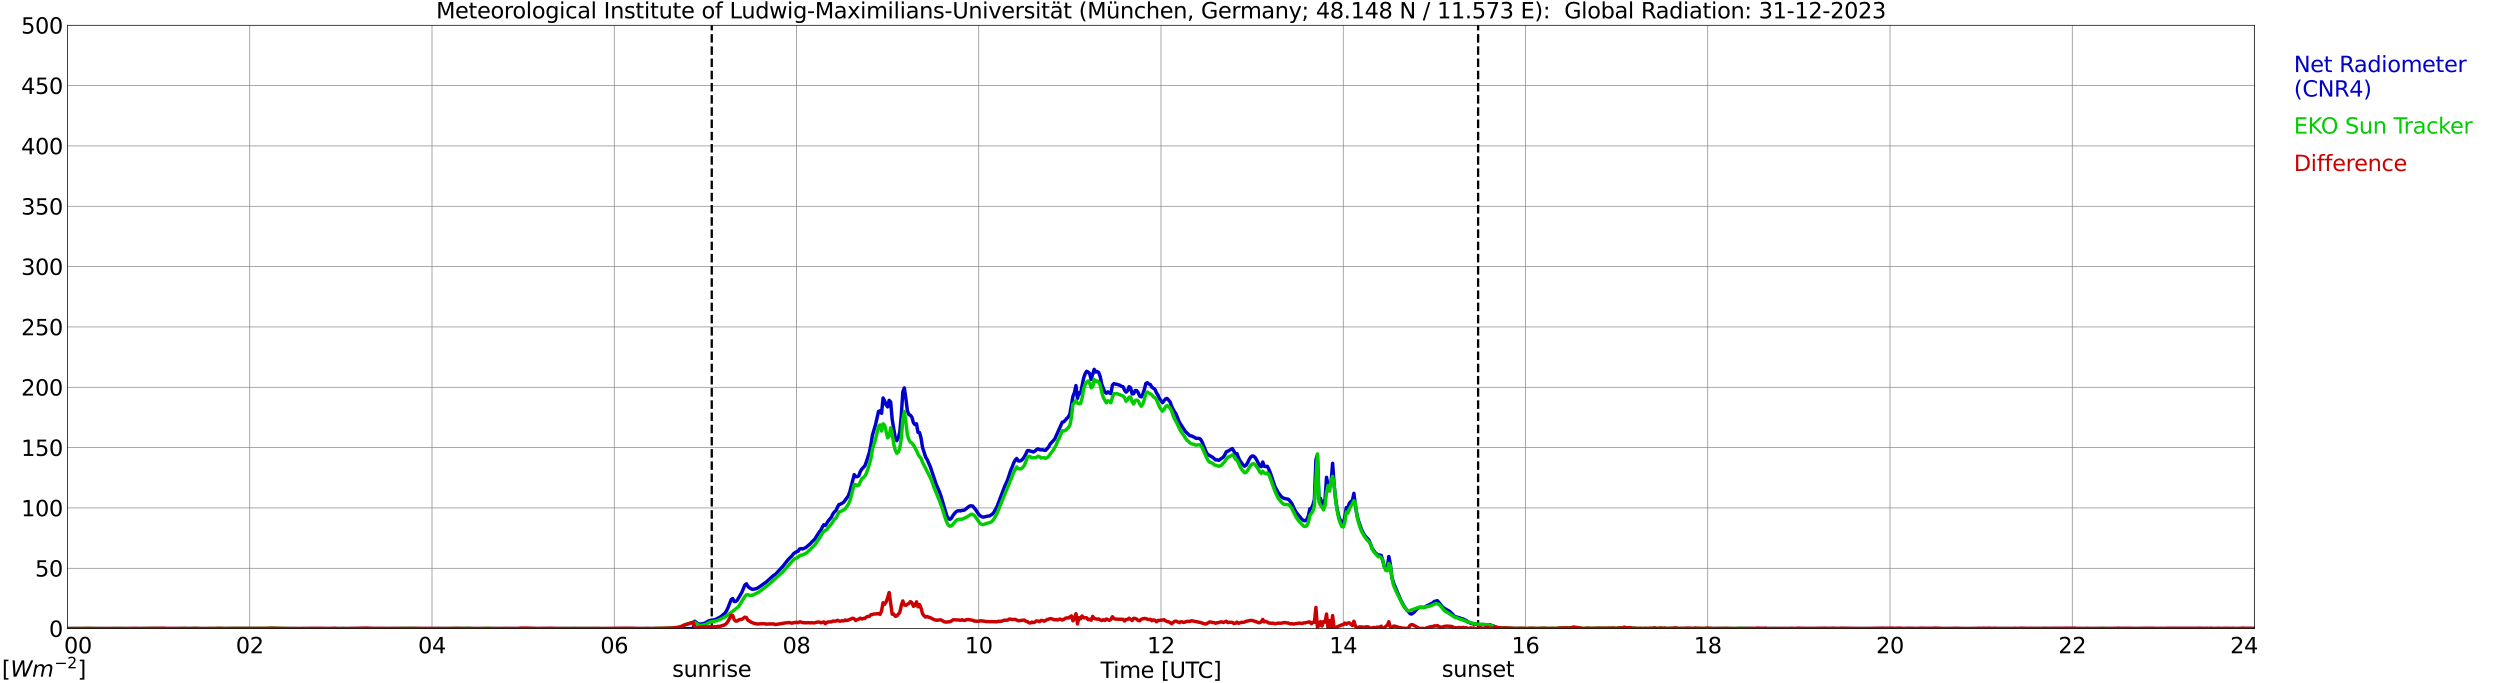 <?xml version="1.0" encoding="utf-8" standalone="no"?>
<!DOCTYPE svg PUBLIC "-//W3C//DTD SVG 1.1//EN"
  "http://www.w3.org/Graphics/SVG/1.1/DTD/svg11.dtd">
<svg xmlns:xlink="http://www.w3.org/1999/xlink" width="1085.4pt" height="296.64pt" viewBox="0 0 1085.4 296.64" xmlns="http://www.w3.org/2000/svg" version="1.1">
 <defs>
  <style type="text/css">*{stroke-linejoin: round; stroke-linecap: butt}</style>
 </defs>
 <g id="figure_1">
  <g id="patch_1">
   <path d="M 0 296.64 
L 1085.4 296.64 
L 1085.4 0 
L 0 0 
z
" style="fill: #ffffff"/>
  </g>
  <g id="axes_1">
   <g id="patch_2">
    <path d="M 29.306 272.909 
L 978.814 272.909 
L 978.814 10.976 
L 29.306 10.976 
z
" style="fill: #ffffff"/>
   </g>
   <g id="patch_3">
    <path d="M 978.814 272.909 
L 978.814 272.909 
L 978.814 10.976 
L 978.814 10.976 
z
" clip-path="url(#p267a5adb66)" style="fill: #d3d3d3; opacity: 0.25; stroke: #d3d3d3; stroke-linejoin: miter"/>
   </g>
   <g id="matplotlib.axis_1">
    <g id="xtick_1">
     <g id="line2d_1">
      <path d="M 29.306 272.909 
L 29.306 10.976 
" clip-path="url(#p267a5adb66)" style="fill: none; stroke: #808080; stroke-width: 0.3; stroke-linecap: square"/>
     </g>
     <g id="line2d_2"/>
     <g id="text_1">
      <!--    00 -->
      <g transform="translate(18.733 283.627) scale(0.095 -0.095)">
       <defs>
        <path id="DejaVuSans-20" transform="scale(0.016)"/>
        <path id="DejaVuSans-30" d="M 2034 4250 
Q 1547 4250 1301 3770 
Q 1056 3291 1056 2328 
Q 1056 1369 1301 889 
Q 1547 409 2034 409 
Q 2525 409 2770 889 
Q 3016 1369 3016 2328 
Q 3016 3291 2770 3770 
Q 2525 4250 2034 4250 
z
M 2034 4750 
Q 2819 4750 3233 4129 
Q 3647 3509 3647 2328 
Q 3647 1150 3233 529 
Q 2819 -91 2034 -91 
Q 1250 -91 836 529 
Q 422 1150 422 2328 
Q 422 3509 836 4129 
Q 1250 4750 2034 4750 
z
" transform="scale(0.016)"/>
       </defs>
       <use xlink:href="#DejaVuSans-20"/>
       <use xlink:href="#DejaVuSans-20" transform="translate(31.787 0)"/>
       <use xlink:href="#DejaVuSans-20" transform="translate(63.574 0)"/>
       <use xlink:href="#DejaVuSans-30" transform="translate(95.361 0)"/>
       <use xlink:href="#DejaVuSans-30" transform="translate(158.984 0)"/>
      </g>
     </g>
    </g>
    <g id="xtick_2">
     <g id="line2d_3">
      <path d="M 108.431 272.909 
L 108.431 10.976 
" clip-path="url(#p267a5adb66)" style="fill: none; stroke: #808080; stroke-width: 0.3; stroke-linecap: square"/>
     </g>
     <g id="line2d_4"/>
     <g id="text_2">
      <!-- 02 -->
      <g transform="translate(102.387 283.627) scale(0.095 -0.095)">
       <defs>
        <path id="DejaVuSans-32" d="M 1228 531 
L 3431 531 
L 3431 0 
L 469 0 
L 469 531 
Q 828 903 1448 1529 
Q 2069 2156 2228 2338 
Q 2531 2678 2651 2914 
Q 2772 3150 2772 3378 
Q 2772 3750 2511 3984 
Q 2250 4219 1831 4219 
Q 1534 4219 1204 4116 
Q 875 4013 500 3803 
L 500 4441 
Q 881 4594 1212 4672 
Q 1544 4750 1819 4750 
Q 2544 4750 2975 4387 
Q 3406 4025 3406 3419 
Q 3406 3131 3298 2873 
Q 3191 2616 2906 2266 
Q 2828 2175 2409 1742 
Q 1991 1309 1228 531 
z
" transform="scale(0.016)"/>
       </defs>
       <use xlink:href="#DejaVuSans-30"/>
       <use xlink:href="#DejaVuSans-32" transform="translate(63.623 0)"/>
      </g>
     </g>
    </g>
    <g id="xtick_3">
     <g id="line2d_5">
      <path d="M 187.557 272.909 
L 187.557 10.976 
" clip-path="url(#p267a5adb66)" style="fill: none; stroke: #808080; stroke-width: 0.3; stroke-linecap: square"/>
     </g>
     <g id="line2d_6"/>
     <g id="text_3">
      <!-- 04 -->
      <g transform="translate(181.513 283.627) scale(0.095 -0.095)">
       <defs>
        <path id="DejaVuSans-34" d="M 2419 4116 
L 825 1625 
L 2419 1625 
L 2419 4116 
z
M 2253 4666 
L 3047 4666 
L 3047 1625 
L 3713 1625 
L 3713 1100 
L 3047 1100 
L 3047 0 
L 2419 0 
L 2419 1100 
L 313 1100 
L 313 1709 
L 2253 4666 
z
" transform="scale(0.016)"/>
       </defs>
       <use xlink:href="#DejaVuSans-30"/>
       <use xlink:href="#DejaVuSans-34" transform="translate(63.623 0)"/>
      </g>
     </g>
    </g>
    <g id="xtick_4">
     <g id="line2d_7">
      <path d="M 266.683 272.909 
L 266.683 10.976 
" clip-path="url(#p267a5adb66)" style="fill: none; stroke: #808080; stroke-width: 0.3; stroke-linecap: square"/>
     </g>
     <g id="line2d_8"/>
     <g id="text_4">
      <!-- 06 -->
      <g transform="translate(260.638 283.627) scale(0.095 -0.095)">
       <defs>
        <path id="DejaVuSans-36" d="M 2113 2584 
Q 1688 2584 1439 2293 
Q 1191 2003 1191 1497 
Q 1191 994 1439 701 
Q 1688 409 2113 409 
Q 2538 409 2786 701 
Q 3034 994 3034 1497 
Q 3034 2003 2786 2293 
Q 2538 2584 2113 2584 
z
M 3366 4563 
L 3366 3988 
Q 3128 4100 2886 4159 
Q 2644 4219 2406 4219 
Q 1781 4219 1451 3797 
Q 1122 3375 1075 2522 
Q 1259 2794 1537 2939 
Q 1816 3084 2150 3084 
Q 2853 3084 3261 2657 
Q 3669 2231 3669 1497 
Q 3669 778 3244 343 
Q 2819 -91 2113 -91 
Q 1303 -91 875 529 
Q 447 1150 447 2328 
Q 447 3434 972 4092 
Q 1497 4750 2381 4750 
Q 2619 4750 2861 4703 
Q 3103 4656 3366 4563 
z
" transform="scale(0.016)"/>
       </defs>
       <use xlink:href="#DejaVuSans-30"/>
       <use xlink:href="#DejaVuSans-36" transform="translate(63.623 0)"/>
      </g>
     </g>
    </g>
    <g id="xtick_5">
     <g id="line2d_9">
      <path d="M 345.808 272.909 
L 345.808 10.976 
" clip-path="url(#p267a5adb66)" style="fill: none; stroke: #808080; stroke-width: 0.3; stroke-linecap: square"/>
     </g>
     <g id="line2d_10"/>
     <g id="text_5">
      <!-- 08 -->
      <g transform="translate(339.764 283.627) scale(0.095 -0.095)">
       <defs>
        <path id="DejaVuSans-38" d="M 2034 2216 
Q 1584 2216 1326 1975 
Q 1069 1734 1069 1313 
Q 1069 891 1326 650 
Q 1584 409 2034 409 
Q 2484 409 2743 651 
Q 3003 894 3003 1313 
Q 3003 1734 2745 1975 
Q 2488 2216 2034 2216 
z
M 1403 2484 
Q 997 2584 770 2862 
Q 544 3141 544 3541 
Q 544 4100 942 4425 
Q 1341 4750 2034 4750 
Q 2731 4750 3128 4425 
Q 3525 4100 3525 3541 
Q 3525 3141 3298 2862 
Q 3072 2584 2669 2484 
Q 3125 2378 3379 2068 
Q 3634 1759 3634 1313 
Q 3634 634 3220 271 
Q 2806 -91 2034 -91 
Q 1263 -91 848 271 
Q 434 634 434 1313 
Q 434 1759 690 2068 
Q 947 2378 1403 2484 
z
M 1172 3481 
Q 1172 3119 1398 2916 
Q 1625 2713 2034 2713 
Q 2441 2713 2670 2916 
Q 2900 3119 2900 3481 
Q 2900 3844 2670 4047 
Q 2441 4250 2034 4250 
Q 1625 4250 1398 4047 
Q 1172 3844 1172 3481 
z
" transform="scale(0.016)"/>
       </defs>
       <use xlink:href="#DejaVuSans-30"/>
       <use xlink:href="#DejaVuSans-38" transform="translate(63.623 0)"/>
      </g>
     </g>
    </g>
    <g id="xtick_6">
     <g id="line2d_11">
      <path d="M 424.934 272.909 
L 424.934 10.976 
" clip-path="url(#p267a5adb66)" style="fill: none; stroke: #808080; stroke-width: 0.3; stroke-linecap: square"/>
     </g>
     <g id="line2d_12"/>
     <g id="text_6">
      <!-- 10 -->
      <g transform="translate(418.89 283.627) scale(0.095 -0.095)">
       <defs>
        <path id="DejaVuSans-31" d="M 794 531 
L 1825 531 
L 1825 4091 
L 703 3866 
L 703 4441 
L 1819 4666 
L 2450 4666 
L 2450 531 
L 3481 531 
L 3481 0 
L 794 0 
L 794 531 
z
" transform="scale(0.016)"/>
       </defs>
       <use xlink:href="#DejaVuSans-31"/>
       <use xlink:href="#DejaVuSans-30" transform="translate(63.623 0)"/>
      </g>
     </g>
    </g>
    <g id="xtick_7">
     <g id="line2d_13">
      <path d="M 504.06 272.909 
L 504.06 10.976 
" clip-path="url(#p267a5adb66)" style="fill: none; stroke: #808080; stroke-width: 0.3; stroke-linecap: square"/>
     </g>
     <g id="line2d_14"/>
     <g id="text_7">
      <!-- 12 -->
      <g transform="translate(498.015 283.627) scale(0.095 -0.095)">
       <use xlink:href="#DejaVuSans-31"/>
       <use xlink:href="#DejaVuSans-32" transform="translate(63.623 0)"/>
      </g>
     </g>
    </g>
    <g id="xtick_8">
     <g id="line2d_15">
      <path d="M 583.185 272.909 
L 583.185 10.976 
" clip-path="url(#p267a5adb66)" style="fill: none; stroke: #808080; stroke-width: 0.3; stroke-linecap: square"/>
     </g>
     <g id="line2d_16"/>
     <g id="text_8">
      <!-- 14 -->
      <g transform="translate(577.141 283.627) scale(0.095 -0.095)">
       <use xlink:href="#DejaVuSans-31"/>
       <use xlink:href="#DejaVuSans-34" transform="translate(63.623 0)"/>
      </g>
     </g>
    </g>
    <g id="xtick_9">
     <g id="line2d_17">
      <path d="M 662.311 272.909 
L 662.311 10.976 
" clip-path="url(#p267a5adb66)" style="fill: none; stroke: #808080; stroke-width: 0.3; stroke-linecap: square"/>
     </g>
     <g id="line2d_18"/>
     <g id="text_9">
      <!-- 16 -->
      <g transform="translate(656.267 283.627) scale(0.095 -0.095)">
       <use xlink:href="#DejaVuSans-31"/>
       <use xlink:href="#DejaVuSans-36" transform="translate(63.623 0)"/>
      </g>
     </g>
    </g>
    <g id="xtick_10">
     <g id="line2d_19">
      <path d="M 741.437 272.909 
L 741.437 10.976 
" clip-path="url(#p267a5adb66)" style="fill: none; stroke: #808080; stroke-width: 0.3; stroke-linecap: square"/>
     </g>
     <g id="line2d_20"/>
     <g id="text_10">
      <!-- 18 -->
      <g transform="translate(735.392 283.627) scale(0.095 -0.095)">
       <use xlink:href="#DejaVuSans-31"/>
       <use xlink:href="#DejaVuSans-38" transform="translate(63.623 0)"/>
      </g>
     </g>
    </g>
    <g id="xtick_11">
     <g id="line2d_21">
      <path d="M 820.562 272.909 
L 820.562 10.976 
" clip-path="url(#p267a5adb66)" style="fill: none; stroke: #808080; stroke-width: 0.3; stroke-linecap: square"/>
     </g>
     <g id="line2d_22"/>
     <g id="text_11">
      <!-- 20 -->
      <g transform="translate(814.518 283.627) scale(0.095 -0.095)">
       <use xlink:href="#DejaVuSans-32"/>
       <use xlink:href="#DejaVuSans-30" transform="translate(63.623 0)"/>
      </g>
     </g>
    </g>
    <g id="xtick_12">
     <g id="line2d_23">
      <path d="M 899.688 272.909 
L 899.688 10.976 
" clip-path="url(#p267a5adb66)" style="fill: none; stroke: #808080; stroke-width: 0.3; stroke-linecap: square"/>
     </g>
     <g id="line2d_24"/>
     <g id="text_12">
      <!-- 22 -->
      <g transform="translate(893.644 283.627) scale(0.095 -0.095)">
       <use xlink:href="#DejaVuSans-32"/>
       <use xlink:href="#DejaVuSans-32" transform="translate(63.623 0)"/>
      </g>
     </g>
    </g>
    <g id="xtick_13">
     <g id="line2d_25">
      <path d="M 978.814 272.909 
L 978.814 10.976 
" clip-path="url(#p267a5adb66)" style="fill: none; stroke: #808080; stroke-width: 0.3; stroke-linecap: square"/>
     </g>
     <g id="line2d_26"/>
     <g id="text_13">
      <!-- 24    -->
      <g transform="translate(968.241 283.627) scale(0.095 -0.095)">
       <use xlink:href="#DejaVuSans-32"/>
       <use xlink:href="#DejaVuSans-34" transform="translate(63.623 0)"/>
       <use xlink:href="#DejaVuSans-20" transform="translate(127.246 0)"/>
       <use xlink:href="#DejaVuSans-20" transform="translate(159.033 0)"/>
       <use xlink:href="#DejaVuSans-20" transform="translate(190.82 0)"/>
      </g>
     </g>
    </g>
    <g id="text_14">
     <!-- Time [UTC] -->
     <g transform="translate(477.806 294.322) scale(0.095 -0.095)">
      <defs>
       <path id="DejaVuSans-54" d="M -19 4666 
L 3928 4666 
L 3928 4134 
L 2272 4134 
L 2272 0 
L 1638 0 
L 1638 4134 
L -19 4134 
L -19 4666 
z
" transform="scale(0.016)"/>
       <path id="DejaVuSans-69" d="M 603 3500 
L 1178 3500 
L 1178 0 
L 603 0 
L 603 3500 
z
M 603 4863 
L 1178 4863 
L 1178 4134 
L 603 4134 
L 603 4863 
z
" transform="scale(0.016)"/>
       <path id="DejaVuSans-6d" d="M 3328 2828 
Q 3544 3216 3844 3400 
Q 4144 3584 4550 3584 
Q 5097 3584 5394 3201 
Q 5691 2819 5691 2113 
L 5691 0 
L 5113 0 
L 5113 2094 
Q 5113 2597 4934 2840 
Q 4756 3084 4391 3084 
Q 3944 3084 3684 2787 
Q 3425 2491 3425 1978 
L 3425 0 
L 2847 0 
L 2847 2094 
Q 2847 2600 2669 2842 
Q 2491 3084 2119 3084 
Q 1678 3084 1418 2786 
Q 1159 2488 1159 1978 
L 1159 0 
L 581 0 
L 581 3500 
L 1159 3500 
L 1159 2956 
Q 1356 3278 1631 3431 
Q 1906 3584 2284 3584 
Q 2666 3584 2933 3390 
Q 3200 3197 3328 2828 
z
" transform="scale(0.016)"/>
       <path id="DejaVuSans-65" d="M 3597 1894 
L 3597 1613 
L 953 1613 
Q 991 1019 1311 708 
Q 1631 397 2203 397 
Q 2534 397 2845 478 
Q 3156 559 3463 722 
L 3463 178 
Q 3153 47 2828 -22 
Q 2503 -91 2169 -91 
Q 1331 -91 842 396 
Q 353 884 353 1716 
Q 353 2575 817 3079 
Q 1281 3584 2069 3584 
Q 2775 3584 3186 3129 
Q 3597 2675 3597 1894 
z
M 3022 2063 
Q 3016 2534 2758 2815 
Q 2500 3097 2075 3097 
Q 1594 3097 1305 2825 
Q 1016 2553 972 2059 
L 3022 2063 
z
" transform="scale(0.016)"/>
       <path id="DejaVuSans-5b" d="M 550 4863 
L 1875 4863 
L 1875 4416 
L 1125 4416 
L 1125 -397 
L 1875 -397 
L 1875 -844 
L 550 -844 
L 550 4863 
z
" transform="scale(0.016)"/>
       <path id="DejaVuSans-55" d="M 556 4666 
L 1191 4666 
L 1191 1831 
Q 1191 1081 1462 751 
Q 1734 422 2344 422 
Q 2950 422 3222 751 
Q 3494 1081 3494 1831 
L 3494 4666 
L 4128 4666 
L 4128 1753 
Q 4128 841 3676 375 
Q 3225 -91 2344 -91 
Q 1459 -91 1007 375 
Q 556 841 556 1753 
L 556 4666 
z
" transform="scale(0.016)"/>
       <path id="DejaVuSans-43" d="M 4122 4306 
L 4122 3641 
Q 3803 3938 3442 4084 
Q 3081 4231 2675 4231 
Q 1875 4231 1450 3742 
Q 1025 3253 1025 2328 
Q 1025 1406 1450 917 
Q 1875 428 2675 428 
Q 3081 428 3442 575 
Q 3803 722 4122 1019 
L 4122 359 
Q 3791 134 3420 21 
Q 3050 -91 2638 -91 
Q 1578 -91 968 557 
Q 359 1206 359 2328 
Q 359 3453 968 4101 
Q 1578 4750 2638 4750 
Q 3056 4750 3426 4639 
Q 3797 4528 4122 4306 
z
" transform="scale(0.016)"/>
       <path id="DejaVuSans-5d" d="M 1947 4863 
L 1947 -844 
L 622 -844 
L 622 -397 
L 1369 -397 
L 1369 4416 
L 622 4416 
L 622 4863 
L 1947 4863 
z
" transform="scale(0.016)"/>
      </defs>
      <use xlink:href="#DejaVuSans-54"/>
      <use xlink:href="#DejaVuSans-69" transform="translate(57.959 0)"/>
      <use xlink:href="#DejaVuSans-6d" transform="translate(85.742 0)"/>
      <use xlink:href="#DejaVuSans-65" transform="translate(183.154 0)"/>
      <use xlink:href="#DejaVuSans-20" transform="translate(244.678 0)"/>
      <use xlink:href="#DejaVuSans-5b" transform="translate(276.465 0)"/>
      <use xlink:href="#DejaVuSans-55" transform="translate(315.479 0)"/>
      <use xlink:href="#DejaVuSans-54" transform="translate(388.672 0)"/>
      <use xlink:href="#DejaVuSans-43" transform="translate(443.881 0)"/>
      <use xlink:href="#DejaVuSans-5d" transform="translate(513.705 0)"/>
     </g>
    </g>
   </g>
   <g id="matplotlib.axis_2">
    <g id="ytick_1">
     <g id="line2d_27">
      <path d="M 29.306 272.909 
L 978.814 272.909 
" clip-path="url(#p267a5adb66)" style="fill: none; stroke: #808080; stroke-width: 0.3; stroke-linecap: square"/>
     </g>
     <g id="line2d_28"/>
     <g id="text_15">
      <!-- 0 -->
      <g transform="translate(21.261 276.518) scale(0.095 -0.095)">
       <use xlink:href="#DejaVuSans-30"/>
      </g>
     </g>
    </g>
    <g id="ytick_2">
     <g id="line2d_29">
      <path d="M 29.306 246.715 
L 978.814 246.715 
" clip-path="url(#p267a5adb66)" style="fill: none; stroke: #808080; stroke-width: 0.3; stroke-linecap: square"/>
     </g>
     <g id="line2d_30"/>
     <g id="text_16">
      <!-- 50 -->
      <g transform="translate(15.217 250.325) scale(0.095 -0.095)">
       <defs>
        <path id="DejaVuSans-35" d="M 691 4666 
L 3169 4666 
L 3169 4134 
L 1269 4134 
L 1269 2991 
Q 1406 3038 1543 3061 
Q 1681 3084 1819 3084 
Q 2600 3084 3056 2656 
Q 3513 2228 3513 1497 
Q 3513 744 3044 326 
Q 2575 -91 1722 -91 
Q 1428 -91 1123 -41 
Q 819 9 494 109 
L 494 744 
Q 775 591 1075 516 
Q 1375 441 1709 441 
Q 2250 441 2565 725 
Q 2881 1009 2881 1497 
Q 2881 1984 2565 2268 
Q 2250 2553 1709 2553 
Q 1456 2553 1204 2497 
Q 953 2441 691 2322 
L 691 4666 
z
" transform="scale(0.016)"/>
       </defs>
       <use xlink:href="#DejaVuSans-35"/>
       <use xlink:href="#DejaVuSans-30" transform="translate(63.623 0)"/>
      </g>
     </g>
    </g>
    <g id="ytick_3">
     <g id="line2d_31">
      <path d="M 29.306 220.522 
L 978.814 220.522 
" clip-path="url(#p267a5adb66)" style="fill: none; stroke: #808080; stroke-width: 0.3; stroke-linecap: square"/>
     </g>
     <g id="line2d_32"/>
     <g id="text_17">
      <!-- 100 -->
      <g transform="translate(9.173 224.131) scale(0.095 -0.095)">
       <use xlink:href="#DejaVuSans-31"/>
       <use xlink:href="#DejaVuSans-30" transform="translate(63.623 0)"/>
       <use xlink:href="#DejaVuSans-30" transform="translate(127.246 0)"/>
      </g>
     </g>
    </g>
    <g id="ytick_4">
     <g id="line2d_33">
      <path d="M 29.306 194.329 
L 978.814 194.329 
" clip-path="url(#p267a5adb66)" style="fill: none; stroke: #808080; stroke-width: 0.3; stroke-linecap: square"/>
     </g>
     <g id="line2d_34"/>
     <g id="text_18">
      <!-- 150 -->
      <g transform="translate(9.173 197.938) scale(0.095 -0.095)">
       <use xlink:href="#DejaVuSans-31"/>
       <use xlink:href="#DejaVuSans-35" transform="translate(63.623 0)"/>
       <use xlink:href="#DejaVuSans-30" transform="translate(127.246 0)"/>
      </g>
     </g>
    </g>
    <g id="ytick_5">
     <g id="line2d_35">
      <path d="M 29.306 168.136 
L 978.814 168.136 
" clip-path="url(#p267a5adb66)" style="fill: none; stroke: #808080; stroke-width: 0.3; stroke-linecap: square"/>
     </g>
     <g id="line2d_36"/>
     <g id="text_19">
      <!-- 200 -->
      <g transform="translate(9.173 171.745) scale(0.095 -0.095)">
       <use xlink:href="#DejaVuSans-32"/>
       <use xlink:href="#DejaVuSans-30" transform="translate(63.623 0)"/>
       <use xlink:href="#DejaVuSans-30" transform="translate(127.246 0)"/>
      </g>
     </g>
    </g>
    <g id="ytick_6">
     <g id="line2d_37">
      <path d="M 29.306 141.942 
L 978.814 141.942 
" clip-path="url(#p267a5adb66)" style="fill: none; stroke: #808080; stroke-width: 0.3; stroke-linecap: square"/>
     </g>
     <g id="line2d_38"/>
     <g id="text_20">
      <!-- 250 -->
      <g transform="translate(9.173 145.551) scale(0.095 -0.095)">
       <use xlink:href="#DejaVuSans-32"/>
       <use xlink:href="#DejaVuSans-35" transform="translate(63.623 0)"/>
       <use xlink:href="#DejaVuSans-30" transform="translate(127.246 0)"/>
      </g>
     </g>
    </g>
    <g id="ytick_7">
     <g id="line2d_39">
      <path d="M 29.306 115.749 
L 978.814 115.749 
" clip-path="url(#p267a5adb66)" style="fill: none; stroke: #808080; stroke-width: 0.3; stroke-linecap: square"/>
     </g>
     <g id="line2d_40"/>
     <g id="text_21">
      <!-- 300 -->
      <g transform="translate(9.173 119.358) scale(0.095 -0.095)">
       <defs>
        <path id="DejaVuSans-33" d="M 2597 2516 
Q 3050 2419 3304 2112 
Q 3559 1806 3559 1356 
Q 3559 666 3084 287 
Q 2609 -91 1734 -91 
Q 1441 -91 1130 -33 
Q 819 25 488 141 
L 488 750 
Q 750 597 1062 519 
Q 1375 441 1716 441 
Q 2309 441 2620 675 
Q 2931 909 2931 1356 
Q 2931 1769 2642 2001 
Q 2353 2234 1838 2234 
L 1294 2234 
L 1294 2753 
L 1863 2753 
Q 2328 2753 2575 2939 
Q 2822 3125 2822 3475 
Q 2822 3834 2567 4026 
Q 2313 4219 1838 4219 
Q 1578 4219 1281 4162 
Q 984 4106 628 3988 
L 628 4550 
Q 988 4650 1302 4700 
Q 1616 4750 1894 4750 
Q 2613 4750 3031 4423 
Q 3450 4097 3450 3541 
Q 3450 3153 3228 2886 
Q 3006 2619 2597 2516 
z
" transform="scale(0.016)"/>
       </defs>
       <use xlink:href="#DejaVuSans-33"/>
       <use xlink:href="#DejaVuSans-30" transform="translate(63.623 0)"/>
       <use xlink:href="#DejaVuSans-30" transform="translate(127.246 0)"/>
      </g>
     </g>
    </g>
    <g id="ytick_8">
     <g id="line2d_41">
      <path d="M 29.306 89.556 
L 978.814 89.556 
" clip-path="url(#p267a5adb66)" style="fill: none; stroke: #808080; stroke-width: 0.3; stroke-linecap: square"/>
     </g>
     <g id="line2d_42"/>
     <g id="text_22">
      <!-- 350 -->
      <g transform="translate(9.173 93.165) scale(0.095 -0.095)">
       <use xlink:href="#DejaVuSans-33"/>
       <use xlink:href="#DejaVuSans-35" transform="translate(63.623 0)"/>
       <use xlink:href="#DejaVuSans-30" transform="translate(127.246 0)"/>
      </g>
     </g>
    </g>
    <g id="ytick_9">
     <g id="line2d_43">
      <path d="M 29.306 63.362 
L 978.814 63.362 
" clip-path="url(#p267a5adb66)" style="fill: none; stroke: #808080; stroke-width: 0.3; stroke-linecap: square"/>
     </g>
     <g id="line2d_44"/>
     <g id="text_23">
      <!-- 400 -->
      <g transform="translate(9.173 66.972) scale(0.095 -0.095)">
       <use xlink:href="#DejaVuSans-34"/>
       <use xlink:href="#DejaVuSans-30" transform="translate(63.623 0)"/>
       <use xlink:href="#DejaVuSans-30" transform="translate(127.246 0)"/>
      </g>
     </g>
    </g>
    <g id="ytick_10">
     <g id="line2d_45">
      <path d="M 29.306 37.169 
L 978.814 37.169 
" clip-path="url(#p267a5adb66)" style="fill: none; stroke: #808080; stroke-width: 0.3; stroke-linecap: square"/>
     </g>
     <g id="line2d_46"/>
     <g id="text_24">
      <!-- 450 -->
      <g transform="translate(9.173 40.778) scale(0.095 -0.095)">
       <use xlink:href="#DejaVuSans-34"/>
       <use xlink:href="#DejaVuSans-35" transform="translate(63.623 0)"/>
       <use xlink:href="#DejaVuSans-30" transform="translate(127.246 0)"/>
      </g>
     </g>
    </g>
    <g id="ytick_11">
     <g id="line2d_47">
      <path d="M 29.306 10.976 
L 978.814 10.976 
" clip-path="url(#p267a5adb66)" style="fill: none; stroke: #808080; stroke-width: 0.3; stroke-linecap: square"/>
     </g>
     <g id="line2d_48"/>
     <g id="text_25">
      <!-- 500 -->
      <g transform="translate(9.173 14.585) scale(0.095 -0.095)">
       <use xlink:href="#DejaVuSans-35"/>
       <use xlink:href="#DejaVuSans-30" transform="translate(63.623 0)"/>
       <use xlink:href="#DejaVuSans-30" transform="translate(127.246 0)"/>
      </g>
     </g>
    </g>
   </g>
   <g id="line2d_49">
    <path d="M 309.015 272.909 
L 309.015 10.976 
" clip-path="url(#p267a5adb66)" style="fill: none; stroke-dasharray: 3.7,1.6; stroke-dashoffset: 0; stroke: #000000"/>
   </g>
   <g id="line2d_50">
    <path d="M 641.738 272.909 
L 641.738 10.976 
" clip-path="url(#p267a5adb66)" style="fill: none; stroke-dasharray: 3.7,1.6; stroke-dashoffset: 0; stroke: #000000"/>
   </g>
   <g id="line2d_51">
    <path d="M 29.306 272.909 
L 300.971 272.909 
L 301.63 269.713 
L 302.949 270.724 
L 303.608 270.97 
L 304.267 270.97 
L 305.586 270.646 
L 306.246 270.441 
L 307.564 269.629 
L 308.883 269.226 
L 310.202 269.106 
L 312.18 268.173 
L 312.839 267.806 
L 314.818 266.146 
L 315.477 265.093 
L 316.136 263.673 
L 317.455 260.273 
L 318.114 259.865 
L 318.774 261.164 
L 319.433 261.122 
L 320.093 260.556 
L 322.071 257.193 
L 323.39 253.992 
L 324.049 253.468 
L 324.708 254.558 
L 325.368 255.207 
L 326.686 255.899 
L 328.005 255.653 
L 328.665 255.448 
L 329.983 254.6 
L 332.621 252.735 
L 335.918 249.78 
L 336.577 249.455 
L 339.874 245.888 
L 341.852 243.378 
L 342.512 242.608 
L 343.83 241.351 
L 344.49 240.461 
L 345.149 239.931 
L 345.808 239.57 
L 346.468 239.366 
L 347.127 238.355 
L 347.787 238.192 
L 348.446 238.355 
L 349.765 237.784 
L 351.743 236.123 
L 352.402 235.353 
L 353.721 234.101 
L 355.699 230.937 
L 356.359 230.208 
L 357.018 228.831 
L 357.677 227.82 
L 358.337 228.144 
L 359.655 226.075 
L 360.974 224.535 
L 361.634 223.121 
L 362.293 222.188 
L 362.952 221.701 
L 363.612 220.119 
L 364.271 219.029 
L 364.93 218.867 
L 366.249 218.097 
L 368.227 215.42 
L 368.887 213.759 
L 370.865 206.063 
L 371.524 206.954 
L 372.184 206.954 
L 372.843 206.587 
L 373.502 204.728 
L 374.162 203.675 
L 375.481 202.255 
L 376.14 200.51 
L 377.459 196.341 
L 378.118 193.014 
L 378.777 188.923 
L 380.096 184.47 
L 381.415 178.634 
L 382.074 178.351 
L 382.734 179.446 
L 383.393 172.798 
L 384.053 174.013 
L 384.712 175.8 
L 385.371 176.648 
L 386.031 173.814 
L 386.69 174.501 
L 387.349 182.076 
L 388.668 190.017 
L 389.328 191.317 
L 389.987 190.18 
L 390.646 187.545 
L 391.306 180.336 
L 391.965 170.168 
L 392.624 168.424 
L 393.284 172.96 
L 393.943 178.309 
L 394.603 179.97 
L 395.262 180.294 
L 395.921 181.143 
L 396.581 183.537 
L 397.24 184.344 
L 397.899 183.983 
L 398.559 187.707 
L 399.218 187.791 
L 399.878 190.18 
L 400.537 194.271 
L 401.856 198.405 
L 402.515 199.499 
L 403.834 202.454 
L 406.471 210.317 
L 407.79 213.356 
L 408.45 215.137 
L 411.087 224.011 
L 411.746 225.064 
L 412.406 225.509 
L 413.065 224.986 
L 413.725 223.849 
L 414.384 222.958 
L 415.043 222.267 
L 415.703 221.821 
L 416.362 221.743 
L 417.022 221.821 
L 417.681 221.58 
L 418.34 221.58 
L 419 221.256 
L 420.318 220.161 
L 420.978 219.715 
L 421.637 219.595 
L 422.297 219.715 
L 423.615 221.297 
L 424.934 223.362 
L 425.593 223.927 
L 426.253 224.336 
L 426.912 224.535 
L 428.89 224.053 
L 429.55 224.011 
L 430.869 223.199 
L 431.528 222.392 
L 432.847 219.998 
L 436.144 211.25 
L 437.462 208.374 
L 438.781 204.282 
L 439.44 202.779 
L 440.1 200.998 
L 440.759 199.74 
L 441.419 199.054 
L 442.078 200.107 
L 442.737 200.149 
L 443.397 199.903 
L 444.056 199.295 
L 444.716 198.363 
L 445.375 197.147 
L 446.034 195.691 
L 446.694 195.57 
L 447.353 195.895 
L 448.012 195.974 
L 448.672 196.215 
L 449.331 195.853 
L 449.991 195.204 
L 450.65 194.842 
L 451.309 195.246 
L 451.969 195.324 
L 452.628 195.246 
L 453.287 195.487 
L 453.947 195.529 
L 455.266 194.072 
L 455.925 192.815 
L 457.903 190.625 
L 459.222 187.707 
L 461.2 183.291 
L 461.859 183.129 
L 462.519 182.442 
L 463.178 181.594 
L 463.838 181.065 
L 464.497 179.645 
L 465.816 172.112 
L 466.475 170.409 
L 467.134 167.413 
L 467.794 173.002 
L 468.453 170.53 
L 469.113 170.933 
L 470.431 164.29 
L 471.091 162.347 
L 471.75 161.21 
L 472.409 161.535 
L 473.069 162.184 
L 473.728 164.736 
L 475.047 160.361 
L 475.706 161.535 
L 476.366 161.294 
L 477.025 161.739 
L 477.685 163.562 
L 478.344 166.884 
L 479.663 170.205 
L 480.322 170.734 
L 480.981 170.126 
L 481.641 170.613 
L 482.3 170.896 
L 482.96 167.25 
L 483.619 166.559 
L 484.278 166.763 
L 484.938 166.842 
L 486.256 167.287 
L 486.916 167.732 
L 487.575 167.895 
L 488.235 169.398 
L 488.894 170.247 
L 489.553 169.639 
L 490.213 167.895 
L 490.872 168.382 
L 491.532 171.017 
L 492.191 170.933 
L 492.85 169.56 
L 493.51 169.597 
L 494.169 170.53 
L 494.828 172.028 
L 495.488 172.311 
L 496.147 171.179 
L 496.807 169.152 
L 497.466 166.517 
L 498.125 166.155 
L 498.785 166.721 
L 499.444 166.967 
L 500.103 168.099 
L 501.422 169.031 
L 502.082 170.572 
L 502.741 171.541 
L 503.4 173.081 
L 504.719 174.825 
L 506.038 173.165 
L 506.697 173.002 
L 507.357 173.689 
L 508.016 174.542 
L 508.675 176.365 
L 509.335 177.785 
L 510.654 179.891 
L 511.972 183.212 
L 514.61 187.304 
L 516.588 189.169 
L 517.247 189.247 
L 518.566 189.855 
L 519.226 190.3 
L 520.544 190.342 
L 521.204 190.625 
L 521.863 191.799 
L 523.841 196.623 
L 524.501 197.393 
L 526.479 198.525 
L 527.797 199.704 
L 528.457 199.62 
L 529.116 199.866 
L 531.094 198.488 
L 531.754 197.472 
L 532.413 196.136 
L 533.073 195.895 
L 535.051 194.758 
L 536.369 197.027 
L 537.029 196.906 
L 537.688 198.687 
L 538.348 200.023 
L 539.666 201.81 
L 540.326 202.417 
L 540.985 201.972 
L 541.644 200.956 
L 542.304 199.541 
L 542.963 198.488 
L 543.623 197.959 
L 544.282 198.038 
L 544.941 198.609 
L 545.601 199.704 
L 546.919 202.297 
L 547.579 202.616 
L 548.238 200.594 
L 548.898 202.454 
L 549.557 202.58 
L 550.216 202.454 
L 550.876 203.711 
L 551.535 205.293 
L 553.513 211.208 
L 554.832 213.722 
L 556.151 215.462 
L 556.81 216.027 
L 557.47 216.352 
L 559.448 216.797 
L 560.766 218.458 
L 562.085 221.256 
L 562.745 222.429 
L 564.063 224.053 
L 565.382 225.63 
L 566.042 225.997 
L 566.701 226.117 
L 567.36 225.509 
L 568.02 224.09 
L 568.679 220.931 
L 569.338 220.732 
L 569.998 219.228 
L 570.657 216.839 
L 571.317 199.62 
L 571.976 197.514 
L 572.635 216.557 
L 573.295 216.352 
L 573.954 218.987 
L 574.613 218.296 
L 575.273 216.797 
L 575.932 207.237 
L 576.592 210.721 
L 577.251 209.788 
L 577.91 209.306 
L 578.57 201.16 
L 579.229 210.558 
L 579.889 216.923 
L 580.548 221.051 
L 581.207 224.011 
L 581.867 225.756 
L 582.526 226.929 
L 583.185 227.17 
L 583.845 224.498 
L 584.504 220.407 
L 585.164 220.407 
L 585.823 218.542 
L 586.482 217.772 
L 587.142 217.405 
L 587.801 214.204 
L 588.46 219.553 
L 589.12 223.566 
L 589.779 226.075 
L 591.098 229.884 
L 592.417 232.398 
L 594.395 234.588 
L 595.714 238.03 
L 597.032 239.931 
L 597.692 240.461 
L 598.351 241.147 
L 599.011 240.948 
L 599.67 241.147 
L 600.329 243.258 
L 600.989 245.972 
L 601.648 246.658 
L 602.307 246.417 
L 602.967 241.634 
L 603.626 244.955 
L 604.286 250.55 
L 604.945 252.86 
L 606.923 257.68 
L 608.242 260.718 
L 609.561 263.191 
L 610.879 264.972 
L 611.539 265.58 
L 612.198 266.429 
L 612.858 266.591 
L 613.517 266.146 
L 614.176 265.538 
L 614.836 264.768 
L 616.154 263.673 
L 616.814 263.715 
L 617.473 263.636 
L 618.133 263.757 
L 618.792 263.594 
L 619.451 262.987 
L 620.111 262.746 
L 622.089 261.729 
L 622.748 261.122 
L 624.067 260.797 
L 625.386 262.379 
L 626.045 263.27 
L 626.705 263.877 
L 628.023 264.689 
L 629.342 265.418 
L 630.661 266.675 
L 631.32 267.565 
L 631.98 267.728 
L 632.639 268.011 
L 633.298 268.089 
L 634.617 268.618 
L 635.276 268.739 
L 635.936 269.147 
L 636.595 269.347 
L 637.255 270.075 
L 637.914 270.159 
L 638.573 270.682 
L 639.233 270.682 
L 639.892 271.049 
L 640.552 270.929 
L 641.211 271.049 
L 641.87 271.049 
L 642.53 271.452 
L 643.848 271.091 
L 644.508 271.253 
L 645.167 271.657 
L 645.827 271.819 
L 646.486 271.332 
L 647.145 271.332 
L 647.805 271.657 
L 648.464 271.777 
L 649.123 272.909 
L 978.154 272.909 
L 978.154 272.909 
" clip-path="url(#p267a5adb66)" style="fill: none; stroke: #0000cc; stroke-width: 1.5; stroke-linecap: square"/>
   </g>
   <g id="line2d_52">
    <path d="M 28.646 272.891 
L 34.581 272.928 
L 38.537 272.84 
L 48.428 272.966 
L 49.747 272.89 
L 52.384 272.883 
L 55.022 272.946 
L 56.34 272.982 
L 67.55 272.849 
L 70.847 273.077 
L 72.166 272.975 
L 77.441 272.976 
L 79.419 272.837 
L 82.056 272.912 
L 84.694 272.824 
L 88.65 272.98 
L 93.266 272.882 
L 95.244 272.813 
L 97.881 272.926 
L 100.519 272.852 
L 115.685 272.854 
L 117.663 272.744 
L 122.278 272.857 
L 130.85 272.978 
L 135.466 272.943 
L 138.763 273.012 
L 140.082 272.992 
L 142.719 272.924 
L 144.697 273.025 
L 145.357 273.055 
L 146.676 272.905 
L 147.994 272.897 
L 148.654 272.857 
L 150.632 272.991 
L 151.951 272.946 
L 159.863 273.078 
L 161.841 272.93 
L 166.457 272.97 
L 176.348 272.86 
L 178.326 272.817 
L 186.898 273.033 
L 191.513 272.898 
L 196.129 272.926 
L 196.788 272.836 
L 200.745 272.865 
L 203.382 272.781 
L 206.679 273.009 
L 209.976 272.899 
L 211.954 272.802 
L 213.273 272.897 
L 214.592 272.913 
L 217.229 272.965 
L 217.889 272.879 
L 221.186 272.992 
L 224.482 272.953 
L 226.461 273.127 
L 228.439 273.122 
L 233.714 272.939 
L 235.692 272.992 
L 237.011 272.988 
L 238.989 273.035 
L 241.626 272.948 
L 244.264 272.92 
L 245.583 272.889 
L 247.561 272.915 
L 248.88 272.837 
L 250.858 272.922 
L 256.792 272.919 
L 260.089 272.916 
L 266.023 272.98 
L 273.277 273.012 
L 274.595 272.853 
L 275.255 272.972 
L 282.508 272.927 
L 283.827 272.949 
L 285.145 272.844 
L 287.783 272.89 
L 293.058 272.536 
L 295.036 272.23 
L 295.696 272.043 
L 297.014 271.397 
L 300.971 270.144 
L 301.63 270.233 
L 303.608 271.528 
L 304.267 271.557 
L 306.246 271.161 
L 308.224 270.07 
L 310.202 269.758 
L 311.521 269.402 
L 314.158 268.201 
L 315.477 267.43 
L 320.093 263.83 
L 320.752 263.23 
L 323.39 258.941 
L 324.049 258.259 
L 324.708 258.169 
L 325.368 258.505 
L 326.686 258.428 
L 329.324 257.151 
L 332.621 254.671 
L 335.258 252.449 
L 337.236 250.621 
L 338.555 249.462 
L 339.874 248.296 
L 344.49 243.036 
L 345.149 242.534 
L 345.808 242.316 
L 346.468 241.913 
L 347.127 241.265 
L 347.787 241.034 
L 348.446 240.952 
L 349.765 240.277 
L 350.424 239.852 
L 351.743 238.585 
L 353.721 236.624 
L 355.04 234.797 
L 356.359 232.708 
L 357.018 231.58 
L 357.677 230.708 
L 358.996 229.905 
L 359.655 228.964 
L 360.974 227.449 
L 362.293 225.402 
L 362.952 224.974 
L 364.271 222.294 
L 365.59 221.813 
L 366.909 220.968 
L 368.227 219.095 
L 368.887 217.741 
L 369.546 215.462 
L 370.865 210.319 
L 371.524 210.447 
L 372.184 210.851 
L 372.843 210.663 
L 374.162 207.836 
L 374.821 207.363 
L 375.481 206.688 
L 376.14 205.513 
L 377.459 201.612 
L 378.118 199.062 
L 378.777 195.025 
L 380.096 190.807 
L 381.415 185.17 
L 382.074 184.494 
L 382.734 187.127 
L 383.393 184.013 
L 384.053 184.576 
L 385.371 190.064 
L 386.031 189.465 
L 386.69 185.754 
L 387.349 188.313 
L 388.009 192.652 
L 388.668 195.384 
L 389.328 196.774 
L 389.987 196.354 
L 390.646 194.554 
L 391.306 190.327 
L 391.965 182.175 
L 392.624 178.697 
L 393.284 183.035 
L 393.943 188.893 
L 394.603 190.85 
L 395.262 191.997 
L 395.921 192.395 
L 396.581 193.213 
L 397.899 195.603 
L 398.559 197.17 
L 399.218 198.256 
L 399.878 199.045 
L 400.537 200.709 
L 403.834 207.234 
L 404.493 208.765 
L 405.812 212.445 
L 407.79 217.148 
L 409.109 220.856 
L 410.428 225.072 
L 411.087 226.829 
L 411.746 228.016 
L 412.406 228.472 
L 413.065 228.278 
L 413.725 227.632 
L 415.043 226.017 
L 415.703 225.593 
L 417.022 225.403 
L 417.681 225.436 
L 419.659 224.529 
L 421.637 223.28 
L 422.297 223.323 
L 422.956 223.773 
L 423.615 224.555 
L 424.934 226.513 
L 425.593 227.347 
L 426.253 227.705 
L 426.912 227.743 
L 428.89 227.068 
L 429.55 226.947 
L 430.209 226.674 
L 430.869 226.184 
L 431.528 225.318 
L 432.847 222.966 
L 434.165 219.723 
L 435.484 216.457 
L 438.781 208.401 
L 440.1 205.021 
L 441.419 202.706 
L 442.078 203.491 
L 442.737 203.592 
L 443.397 203.439 
L 444.056 202.937 
L 444.716 202.09 
L 446.034 198.785 
L 446.694 198.094 
L 447.353 198.309 
L 448.012 198.812 
L 449.331 198.716 
L 449.991 198.549 
L 450.65 198.097 
L 451.309 198.248 
L 451.969 198.863 
L 453.287 198.698 
L 453.947 198.988 
L 454.606 198.735 
L 455.266 198.149 
L 455.925 197.149 
L 457.244 195.482 
L 458.563 193.181 
L 459.222 191.415 
L 459.881 190.25 
L 461.2 186.99 
L 461.859 187.131 
L 462.519 186.917 
L 463.838 185.636 
L 464.497 184.703 
L 465.156 181.302 
L 465.816 175.482 
L 466.475 174.973 
L 467.134 173.882 
L 467.794 175.031 
L 468.453 175.306 
L 469.113 175.189 
L 469.772 172.979 
L 470.431 169.047 
L 471.091 167.011 
L 471.75 165.925 
L 472.409 165.405 
L 473.069 166.223 
L 473.728 168.356 
L 474.388 167.917 
L 475.047 164.755 
L 475.706 165.77 
L 476.366 165.367 
L 477.025 165.928 
L 477.685 167.315 
L 478.344 170.388 
L 479.003 172.557 
L 480.322 174.898 
L 480.981 173.998 
L 481.641 174.207 
L 482.3 174.85 
L 482.96 172.393 
L 483.619 170.925 
L 484.938 170.893 
L 487.575 171.916 
L 488.235 172.697 
L 488.894 174.216 
L 489.553 173.604 
L 490.213 172.412 
L 490.872 172.428 
L 491.532 174.498 
L 492.191 175.4 
L 492.85 173.946 
L 493.51 173.703 
L 494.169 174.029 
L 494.828 175.436 
L 495.488 176.383 
L 496.147 175.43 
L 496.807 173.546 
L 497.466 170.877 
L 498.125 170.2 
L 498.785 170.666 
L 499.444 170.984 
L 500.103 171.493 
L 500.763 172.337 
L 501.422 172.65 
L 502.082 173.527 
L 503.4 176.597 
L 504.06 177.744 
L 504.719 178.519 
L 505.379 177.844 
L 506.038 176.542 
L 506.697 176.069 
L 508.016 177.148 
L 508.675 178.478 
L 509.335 180.513 
L 509.994 182.029 
L 510.654 183.127 
L 512.632 187.183 
L 513.95 189.058 
L 515.269 191.086 
L 515.929 191.577 
L 516.588 192.249 
L 517.247 192.676 
L 518.566 192.969 
L 519.226 193.301 
L 520.544 193.052 
L 521.204 193.268 
L 521.863 194.196 
L 523.841 198.692 
L 524.501 199.932 
L 525.16 200.655 
L 526.479 201.123 
L 527.138 201.795 
L 529.116 202.422 
L 529.776 202.256 
L 530.435 201.829 
L 531.754 200.416 
L 532.413 199.31 
L 533.073 198.493 
L 534.391 197.952 
L 535.051 197.448 
L 535.71 198.104 
L 536.369 199.346 
L 537.029 199.724 
L 537.688 200.964 
L 538.348 202.592 
L 539.007 203.665 
L 540.326 205.239 
L 540.985 205.131 
L 541.644 204.26 
L 542.963 202.04 
L 543.623 201.498 
L 544.282 201.307 
L 544.941 201.718 
L 546.26 203.65 
L 546.919 204.865 
L 547.579 205.534 
L 548.238 204.582 
L 548.898 205.355 
L 549.557 205.734 
L 550.216 205.285 
L 550.876 206.081 
L 551.535 207.7 
L 553.513 213.284 
L 554.832 216.092 
L 556.151 217.784 
L 556.81 218.515 
L 557.47 218.96 
L 558.129 219.08 
L 558.788 219.04 
L 559.448 219.189 
L 560.107 219.613 
L 560.766 220.618 
L 562.745 224.545 
L 564.063 226.43 
L 566.042 228.468 
L 566.701 228.603 
L 567.36 228.194 
L 568.02 226.93 
L 568.679 223.825 
L 569.998 221.957 
L 570.657 219.544 
L 571.976 197.071 
L 572.635 217.926 
L 573.295 219.376 
L 573.954 220.094 
L 574.613 221.346 
L 575.273 219.591 
L 575.932 213.561 
L 576.592 210.827 
L 577.251 213.238 
L 577.91 208.85 
L 578.57 206.801 
L 579.229 210.719 
L 579.889 217.186 
L 580.548 221.835 
L 581.207 225.009 
L 581.867 227.084 
L 582.526 228.557 
L 583.185 228.826 
L 583.845 226.903 
L 584.504 222.31 
L 585.164 222.817 
L 585.823 221.037 
L 586.482 219.76 
L 587.142 218.745 
L 587.801 217.391 
L 588.46 218.442 
L 589.12 223.786 
L 589.779 226.668 
L 590.439 228.905 
L 591.098 230.592 
L 592.417 232.968 
L 593.736 234.7 
L 594.395 235.184 
L 595.054 236.333 
L 595.714 238.377 
L 596.373 239.456 
L 598.351 241.727 
L 599.011 241.617 
L 599.67 242.187 
L 600.329 243.163 
L 600.989 246.222 
L 601.648 247.666 
L 602.307 247.801 
L 602.967 244.615 
L 603.626 245.589 
L 604.286 250.679 
L 604.945 253.927 
L 606.264 257.015 
L 608.901 262.279 
L 609.561 263.401 
L 610.22 264.238 
L 610.879 264.874 
L 611.539 265.212 
L 612.858 264.821 
L 614.836 264.078 
L 615.495 263.86 
L 616.814 263.688 
L 618.133 263.793 
L 619.451 263.351 
L 620.111 263.31 
L 621.429 262.937 
L 622.089 262.544 
L 622.748 262.345 
L 623.408 261.989 
L 624.726 262.36 
L 626.045 263.822 
L 626.705 264.749 
L 627.364 265.359 
L 628.023 265.779 
L 628.683 266.06 
L 630.001 266.987 
L 631.32 267.82 
L 631.98 268.151 
L 632.639 268.262 
L 633.298 268.594 
L 634.617 268.999 
L 637.914 270.21 
L 639.233 270.554 
L 640.552 270.931 
L 644.508 271.142 
L 645.827 271.248 
L 646.486 271.546 
L 647.805 271.719 
L 649.783 272.363 
L 650.442 272.542 
L 651.102 272.512 
L 652.42 272.689 
L 653.08 272.6 
L 655.058 272.684 
L 658.355 272.981 
L 659.014 272.821 
L 660.992 272.83 
L 662.311 273.036 
L 664.289 272.786 
L 665.608 272.804 
L 666.927 272.954 
L 669.564 272.74 
L 672.202 272.89 
L 674.18 272.83 
L 675.499 272.943 
L 676.158 272.775 
L 680.774 272.622 
L 681.433 272.676 
L 683.411 272.273 
L 684.071 272.45 
L 684.73 272.452 
L 687.368 272.918 
L 689.346 272.741 
L 690.664 272.842 
L 693.961 272.743 
L 695.28 272.771 
L 696.599 272.778 
L 700.555 272.702 
L 701.874 272.875 
L 702.533 272.648 
L 704.511 272.595 
L 705.171 272.335 
L 705.83 272.531 
L 706.49 272.604 
L 707.808 272.499 
L 708.468 272.756 
L 709.786 272.715 
L 710.446 272.995 
L 712.424 272.804 
L 713.743 273.01 
L 714.402 272.804 
L 715.062 272.97 
L 716.38 273.085 
L 717.04 272.808 
L 717.699 272.77 
L 718.358 272.589 
L 719.677 272.947 
L 720.996 272.67 
L 722.315 272.819 
L 722.974 272.701 
L 723.633 272.902 
L 724.952 272.854 
L 726.271 273.109 
L 727.59 272.62 
L 728.909 273.007 
L 730.227 272.822 
L 733.524 273.089 
L 735.502 272.843 
L 736.162 272.651 
L 737.48 273.092 
L 741.437 272.686 
L 742.096 272.961 
L 742.756 273.086 
L 743.415 272.943 
L 750.009 272.831 
L 751.327 273.014 
L 752.646 272.89 
L 753.306 272.908 
L 754.624 272.785 
L 757.921 272.839 
L 759.899 272.913 
L 760.559 273.06 
L 761.218 272.899 
L 762.537 273.036 
L 763.196 273.104 
L 764.515 273.021 
L 765.174 273.059 
L 765.834 272.969 
L 766.493 273.125 
L 767.153 272.948 
L 770.449 272.863 
L 771.109 272.942 
L 771.768 272.902 
L 773.087 273.023 
L 775.725 273.035 
L 777.703 272.842 
L 778.362 273.011 
L 779.021 272.918 
L 781 273.091 
L 782.318 272.986 
L 783.637 273.01 
L 786.275 272.893 
L 788.253 273.024 
L 791.55 272.942 
L 792.868 273.052 
L 794.187 272.874 
L 794.847 273.046 
L 796.825 273.114 
L 798.143 272.97 
L 799.462 273.075 
L 802.759 273.014 
L 804.078 272.986 
L 808.694 272.94 
L 813.309 272.988 
L 814.628 273.034 
L 817.925 273.083 
L 818.584 272.958 
L 819.244 273.077 
L 820.562 273.043 
L 821.222 273.126 
L 822.541 272.975 
L 824.519 273.11 
L 826.497 272.959 
L 829.134 273.051 
L 830.453 272.999 
L 832.431 272.948 
L 834.409 273.099 
L 835.728 273.01 
L 839.025 273.039 
L 840.344 273.104 
L 844.3 272.922 
L 850.235 273.041 
L 850.894 272.899 
L 855.51 273.014 
L 856.169 272.889 
L 859.466 273.045 
L 860.125 272.941 
L 860.785 273.07 
L 862.763 272.996 
L 863.422 273.087 
L 864.741 272.983 
L 866.06 273.052 
L 867.378 272.97 
L 868.038 272.884 
L 870.675 272.99 
L 871.335 272.924 
L 871.994 273.023 
L 873.972 272.911 
L 874.632 273.052 
L 875.95 272.934 
L 877.269 273.056 
L 880.566 272.991 
L 881.885 273.014 
L 884.522 272.853 
L 886.5 273.009 
L 887.819 272.818 
L 889.138 272.981 
L 889.797 272.892 
L 890.457 272.973 
L 891.775 272.93 
L 893.754 273.054 
L 899.029 272.977 
L 900.347 273.063 
L 901.007 273.079 
L 901.666 272.958 
L 902.985 273.002 
L 903.644 272.921 
L 906.282 272.998 
L 908.26 272.927 
L 910.238 272.969 
L 912.216 272.832 
L 913.535 272.869 
L 914.194 272.83 
L 914.854 272.948 
L 918.81 272.997 
L 919.469 273.081 
L 920.788 273 
L 922.766 273.027 
L 925.404 273.009 
L 926.723 272.897 
L 928.041 272.928 
L 932.657 272.946 
L 933.316 273.11 
L 934.635 272.967 
L 935.295 273.038 
L 935.954 272.963 
L 937.273 272.975 
L 937.932 272.878 
L 939.251 272.959 
L 940.57 273.038 
L 951.12 273.012 
L 952.438 273.021 
L 953.757 273.003 
L 954.417 273.072 
L 956.395 273.007 
L 958.373 273.012 
L 959.032 272.936 
L 959.692 273.087 
L 961.01 272.954 
L 963.648 273.039 
L 964.307 272.93 
L 965.626 273.028 
L 966.945 273.018 
L 968.264 272.998 
L 968.923 272.943 
L 969.582 273.061 
L 970.242 272.942 
L 972.22 272.988 
L 972.879 272.988 
L 973.539 273.111 
L 974.857 273.028 
L 978.154 273.005 
L 978.154 273.005 
" clip-path="url(#p267a5adb66)" style="fill: none; stroke: #00cc00; stroke-width: 1.5; stroke-linecap: square"/>
   </g>
   <g id="line2d_53">
    <path d="M 29.306 272.903 
L 39.197 272.85 
L 41.175 272.899 
L 49.747 272.89 
L 54.362 272.895 
L 58.319 272.822 
L 60.956 272.877 
L 69.528 272.79 
L 70.847 272.74 
L 72.166 272.842 
L 81.397 272.867 
L 82.716 272.871 
L 84.694 272.824 
L 87.331 272.891 
L 91.947 272.856 
L 93.266 272.882 
L 95.244 272.813 
L 97.222 272.876 
L 100.519 272.852 
L 115.685 272.854 
L 117.663 272.744 
L 122.278 272.857 
L 127.553 272.894 
L 138.763 272.806 
L 140.082 272.826 
L 142.719 272.893 
L 144.697 272.793 
L 145.357 272.763 
L 146.676 272.905 
L 151.291 272.876 
L 157.226 272.743 
L 159.204 272.695 
L 162.501 272.866 
L 165.798 272.807 
L 168.435 272.874 
L 172.391 272.847 
L 189.535 272.851 
L 193.492 272.892 
L 198.767 272.82 
L 200.085 272.87 
L 212.614 272.891 
L 220.526 272.859 
L 221.845 272.849 
L 224.482 272.865 
L 226.461 272.69 
L 228.439 272.696 
L 233.714 272.879 
L 235.692 272.825 
L 237.011 272.83 
L 238.989 272.783 
L 241.626 272.87 
L 244.923 272.877 
L 248.22 272.866 
L 250.198 272.882 
L 255.473 272.889 
L 259.43 272.842 
L 260.748 272.905 
L 271.958 272.758 
L 279.211 272.904 
L 280.53 272.813 
L 282.508 272.89 
L 284.486 272.853 
L 290.42 272.713 
L 291.739 272.631 
L 294.377 272.427 
L 295.696 272.043 
L 297.014 271.397 
L 300.971 270.144 
L 301.63 272.389 
L 302.949 272.493 
L 304.267 272.322 
L 304.927 272.331 
L 305.586 272.186 
L 310.861 272.132 
L 311.521 271.962 
L 312.839 271.894 
L 313.499 271.595 
L 314.158 271.461 
L 314.818 271.19 
L 315.477 270.571 
L 316.136 269.655 
L 317.455 267.207 
L 318.114 267.224 
L 318.774 269.083 
L 319.433 269.637 
L 320.093 269.635 
L 320.752 269.14 
L 321.411 268.931 
L 322.071 268.906 
L 323.39 267.96 
L 324.049 268.118 
L 324.708 269.298 
L 325.368 269.611 
L 326.027 270.096 
L 327.346 270.618 
L 328.665 270.905 
L 330.643 270.807 
L 331.961 270.817 
L 332.621 270.972 
L 333.94 270.893 
L 335.918 270.876 
L 336.577 271.173 
L 341.193 270.409 
L 341.852 270.402 
L 342.512 270.248 
L 343.83 270.577 
L 344.49 270.334 
L 345.149 270.307 
L 345.808 270.163 
L 346.468 270.361 
L 347.127 269.998 
L 347.787 270.067 
L 348.446 270.312 
L 349.765 270.416 
L 351.083 270.317 
L 351.743 270.447 
L 352.402 270.329 
L 353.062 270.443 
L 353.721 270.385 
L 355.04 270.065 
L 355.699 270.053 
L 356.359 270.41 
L 357.677 270.021 
L 358.337 270.79 
L 358.996 270.131 
L 360.315 269.985 
L 360.974 269.995 
L 361.634 269.631 
L 362.293 269.695 
L 362.952 269.636 
L 363.612 269.313 
L 364.271 269.644 
L 364.93 269.675 
L 365.59 269.517 
L 366.249 269.582 
L 366.909 269.183 
L 367.568 269.406 
L 368.227 269.234 
L 370.206 268.407 
L 370.865 268.653 
L 371.524 269.416 
L 372.184 269.011 
L 372.843 268.833 
L 373.502 268.367 
L 374.162 268.747 
L 374.821 268.487 
L 375.481 268.476 
L 376.14 267.906 
L 376.799 267.619 
L 377.459 267.638 
L 378.118 266.861 
L 378.777 266.807 
L 379.437 266.539 
L 380.096 266.572 
L 381.415 266.373 
L 382.074 266.766 
L 382.734 265.227 
L 383.393 261.694 
L 384.053 262.346 
L 384.712 261.378 
L 385.371 259.493 
L 386.031 257.258 
L 387.349 266.671 
L 388.009 266.586 
L 388.668 267.543 
L 389.328 267.452 
L 390.646 265.9 
L 391.306 262.918 
L 391.965 260.902 
L 392.624 262.635 
L 393.284 262.834 
L 393.943 262.325 
L 394.603 262.029 
L 395.262 261.207 
L 395.921 261.657 
L 396.581 263.233 
L 397.24 262.831 
L 397.899 261.288 
L 398.559 263.446 
L 399.218 262.444 
L 399.878 264.044 
L 400.537 266.471 
L 401.196 267.347 
L 401.856 267.922 
L 402.515 267.65 
L 403.175 267.981 
L 403.834 268.129 
L 405.153 268.854 
L 406.471 269.296 
L 408.45 269.086 
L 409.768 269.863 
L 410.428 270.067 
L 411.087 270.091 
L 411.746 269.956 
L 412.406 269.946 
L 413.065 269.616 
L 413.725 269.125 
L 414.384 269.061 
L 415.043 269.159 
L 416.362 269.165 
L 417.022 269.327 
L 417.681 269.053 
L 418.34 269.333 
L 419 269.327 
L 419.659 269.027 
L 420.318 268.959 
L 422.297 269.301 
L 422.956 269.622 
L 424.934 269.757 
L 425.593 269.489 
L 427.572 269.736 
L 428.231 269.872 
L 432.847 269.941 
L 433.506 269.722 
L 434.165 269.785 
L 434.825 269.692 
L 436.144 269.258 
L 437.462 269.275 
L 438.122 268.804 
L 438.781 268.79 
L 439.44 268.983 
L 440.759 268.891 
L 442.078 269.525 
L 444.716 269.182 
L 445.375 269.76 
L 446.034 269.815 
L 446.694 270.385 
L 447.353 270.495 
L 448.012 270.07 
L 448.672 270.341 
L 449.331 270.046 
L 449.991 269.563 
L 450.65 269.654 
L 451.309 269.907 
L 451.969 269.37 
L 452.628 269.396 
L 453.287 269.697 
L 453.947 269.449 
L 454.606 268.974 
L 455.266 268.832 
L 455.925 268.574 
L 456.584 268.651 
L 457.903 269.129 
L 458.563 269.017 
L 459.222 269.201 
L 459.881 268.826 
L 460.541 268.816 
L 461.2 269.21 
L 461.859 268.906 
L 462.519 268.434 
L 463.178 268.25 
L 463.838 268.337 
L 465.156 267.406 
L 465.816 269.538 
L 466.475 268.345 
L 467.134 266.439 
L 467.794 270.88 
L 468.453 268.132 
L 469.113 268.653 
L 469.772 267.421 
L 470.431 268.153 
L 471.091 268.245 
L 471.75 268.194 
L 472.409 269.039 
L 473.069 268.87 
L 473.728 269.288 
L 474.388 267.622 
L 475.047 268.515 
L 476.366 268.835 
L 477.025 268.719 
L 477.685 269.156 
L 478.344 269.404 
L 479.003 269.058 
L 479.663 269.365 
L 480.322 268.744 
L 481.641 269.315 
L 482.3 268.955 
L 482.96 267.766 
L 483.619 268.542 
L 484.278 268.78 
L 485.597 268.837 
L 487.575 268.888 
L 488.235 269.61 
L 488.894 268.94 
L 489.553 268.944 
L 490.213 268.391 
L 491.532 269.428 
L 492.191 268.441 
L 492.85 268.523 
L 493.51 268.803 
L 494.169 269.41 
L 494.828 269.5 
L 495.488 268.836 
L 496.807 268.514 
L 497.466 268.549 
L 498.125 268.864 
L 498.785 268.964 
L 499.444 268.892 
L 500.103 269.514 
L 500.763 269.116 
L 501.422 269.29 
L 502.082 269.954 
L 502.741 269.379 
L 503.4 269.393 
L 504.06 269.178 
L 504.719 269.215 
L 505.379 269.041 
L 506.038 269.532 
L 506.697 269.842 
L 507.357 269.942 
L 508.016 270.303 
L 508.675 270.796 
L 509.994 269.718 
L 510.654 269.672 
L 511.972 270.335 
L 512.632 269.949 
L 513.291 270.016 
L 513.95 270.264 
L 515.269 269.776 
L 516.588 269.829 
L 517.247 269.48 
L 521.204 270.266 
L 523.182 270.912 
L 523.841 270.84 
L 525.16 270.009 
L 525.819 270.064 
L 526.479 270.311 
L 527.138 270.289 
L 527.797 270.606 
L 528.457 270.34 
L 529.116 270.353 
L 529.776 270.032 
L 530.435 270.013 
L 531.094 270.266 
L 532.413 269.735 
L 533.073 270.311 
L 533.732 270.162 
L 535.051 270.219 
L 535.71 270.7 
L 536.369 270.59 
L 537.029 270.092 
L 537.688 270.633 
L 539.007 270.163 
L 539.666 270.196 
L 540.326 270.087 
L 540.985 269.75 
L 542.963 269.357 
L 543.623 269.371 
L 544.941 269.799 
L 545.601 269.982 
L 546.26 270.34 
L 546.919 270.34 
L 547.579 269.991 
L 548.238 268.921 
L 548.898 270.008 
L 549.557 269.755 
L 550.216 270.078 
L 550.876 270.539 
L 551.535 270.502 
L 552.195 270.629 
L 552.854 270.542 
L 553.513 270.833 
L 554.832 270.539 
L 556.151 270.586 
L 557.47 270.301 
L 558.129 270.302 
L 558.788 270.467 
L 559.448 270.517 
L 560.107 270.863 
L 560.766 270.748 
L 561.426 270.945 
L 564.063 270.532 
L 565.382 270.66 
L 566.042 270.438 
L 566.701 270.423 
L 568.02 270.069 
L 568.679 270.014 
L 569.338 270.79 
L 569.998 270.18 
L 570.657 270.204 
L 571.317 263.739 
L 571.976 272.465 
L 572.635 271.54 
L 573.295 269.885 
L 573.954 271.802 
L 574.613 269.859 
L 575.273 270.116 
L 575.932 266.585 
L 576.592 272.802 
L 577.251 269.459 
L 577.91 272.453 
L 578.57 267.268 
L 579.229 272.748 
L 579.889 272.646 
L 580.548 272.125 
L 581.867 271.58 
L 582.526 271.28 
L 583.185 271.252 
L 583.845 270.504 
L 584.504 271.006 
L 585.164 270.499 
L 585.823 270.413 
L 587.142 271.569 
L 587.801 269.722 
L 588.46 271.798 
L 589.12 272.689 
L 589.779 272.316 
L 590.439 272.148 
L 592.417 272.339 
L 593.076 272.155 
L 593.736 272.147 
L 594.395 272.313 
L 595.054 272.824 
L 596.373 272.415 
L 597.032 272.569 
L 597.692 272.324 
L 599.011 272.24 
L 599.67 271.868 
L 600.329 272.814 
L 600.989 272.659 
L 601.648 271.9 
L 602.307 271.525 
L 602.967 269.928 
L 603.626 272.275 
L 604.286 272.78 
L 604.945 271.842 
L 605.604 271.857 
L 607.582 272.453 
L 608.901 272.684 
L 610.879 272.811 
L 611.539 272.541 
L 612.198 271.531 
L 612.858 271.139 
L 613.517 271.313 
L 616.154 272.803 
L 616.814 272.882 
L 617.473 272.75 
L 618.133 272.873 
L 618.792 272.879 
L 619.451 272.545 
L 621.429 272.026 
L 622.089 272.094 
L 622.748 271.685 
L 623.408 271.843 
L 624.067 271.587 
L 624.726 272.079 
L 626.045 272.357 
L 626.705 272.037 
L 628.023 271.82 
L 630.001 271.947 
L 630.661 272.115 
L 631.32 272.654 
L 631.98 272.486 
L 632.639 272.658 
L 633.298 272.404 
L 633.958 272.531 
L 634.617 272.528 
L 635.276 272.403 
L 635.936 272.66 
L 636.595 272.489 
L 637.255 272.793 
L 637.914 272.857 
L 638.573 272.557 
L 639.233 272.781 
L 639.892 272.624 
L 640.552 272.906 
L 641.87 272.788 
L 642.53 272.421 
L 643.848 272.906 
L 644.508 272.798 
L 645.167 272.445 
L 645.827 272.338 
L 646.486 272.695 
L 647.145 272.651 
L 647.805 272.846 
L 648.464 272.718 
L 649.123 272.119 
L 650.442 272.542 
L 651.102 272.512 
L 652.42 272.689 
L 653.08 272.6 
L 655.058 272.684 
L 658.355 272.836 
L 662.311 272.781 
L 662.97 272.879 
L 664.289 272.786 
L 665.608 272.804 
L 666.927 272.864 
L 668.246 272.844 
L 670.883 272.776 
L 672.202 272.89 
L 674.18 272.83 
L 675.499 272.875 
L 677.477 272.644 
L 680.114 272.619 
L 681.433 272.676 
L 683.411 272.273 
L 684.071 272.45 
L 684.73 272.452 
L 687.368 272.899 
L 689.346 272.741 
L 690.664 272.842 
L 693.961 272.743 
L 695.28 272.771 
L 696.599 272.778 
L 700.555 272.702 
L 701.874 272.875 
L 702.533 272.648 
L 704.511 272.595 
L 705.171 272.335 
L 705.83 272.531 
L 706.49 272.604 
L 707.808 272.499 
L 708.468 272.756 
L 713.083 272.875 
L 714.402 272.804 
L 715.721 272.822 
L 716.38 272.733 
L 717.04 272.808 
L 717.699 272.77 
L 718.358 272.589 
L 719.018 272.806 
L 719.677 272.871 
L 720.996 272.67 
L 722.315 272.819 
L 722.974 272.701 
L 723.633 272.902 
L 727.59 272.62 
L 728.249 272.827 
L 730.227 272.822 
L 730.887 272.888 
L 732.205 272.691 
L 733.524 272.729 
L 735.502 272.843 
L 736.162 272.651 
L 736.821 272.894 
L 737.48 272.726 
L 740.118 272.903 
L 741.437 272.686 
L 742.096 272.856 
L 742.756 272.732 
L 743.415 272.875 
L 747.371 272.845 
L 750.009 272.831 
L 750.668 272.885 
L 751.327 272.803 
L 751.987 272.907 
L 756.602 272.889 
L 758.581 272.856 
L 759.24 272.803 
L 759.899 272.905 
L 760.559 272.758 
L 761.218 272.899 
L 763.196 272.713 
L 764.515 272.796 
L 765.174 272.758 
L 765.834 272.848 
L 766.493 272.693 
L 767.153 272.87 
L 769.79 272.874 
L 776.384 272.852 
L 777.703 272.842 
L 778.362 272.806 
L 779.021 272.9 
L 781 272.727 
L 782.318 272.832 
L 783.637 272.808 
L 785.615 272.873 
L 786.934 272.85 
L 788.912 272.808 
L 792.209 272.771 
L 792.868 272.765 
L 794.187 272.874 
L 795.506 272.746 
L 798.143 272.848 
L 799.462 272.742 
L 802.759 272.804 
L 804.078 272.831 
L 808.694 272.878 
L 813.309 272.829 
L 814.628 272.784 
L 817.925 272.735 
L 818.584 272.86 
L 819.244 272.74 
L 820.562 272.775 
L 821.222 272.692 
L 822.541 272.843 
L 824.519 272.707 
L 826.497 272.858 
L 829.134 272.767 
L 830.453 272.818 
L 832.431 272.87 
L 834.409 272.719 
L 835.728 272.808 
L 839.025 272.779 
L 840.344 272.713 
L 844.3 272.896 
L 850.235 272.776 
L 850.894 272.899 
L 857.488 272.866 
L 859.466 272.772 
L 860.125 272.876 
L 860.785 272.748 
L 862.763 272.821 
L 863.422 272.731 
L 864.741 272.834 
L 866.06 272.765 
L 867.378 272.848 
L 868.697 272.896 
L 870.016 272.842 
L 873.313 272.861 
L 873.972 272.907 
L 874.632 272.765 
L 875.95 272.884 
L 877.269 272.762 
L 880.566 272.826 
L 881.885 272.804 
L 883.863 272.853 
L 900.347 272.754 
L 901.007 272.739 
L 901.666 272.86 
L 902.985 272.816 
L 903.644 272.896 
L 906.282 272.82 
L 908.26 272.891 
L 910.238 272.848 
L 911.557 272.887 
L 912.216 272.832 
L 913.535 272.869 
L 914.854 272.869 
L 918.81 272.821 
L 919.469 272.737 
L 920.788 272.817 
L 922.766 272.791 
L 925.404 272.809 
L 926.723 272.897 
L 931.338 272.785 
L 935.295 272.78 
L 935.954 272.854 
L 937.273 272.843 
L 939.251 272.859 
L 940.57 272.779 
L 951.12 272.805 
L 952.438 272.797 
L 953.757 272.815 
L 954.417 272.745 
L 956.395 272.811 
L 958.373 272.806 
L 959.032 272.882 
L 959.692 272.73 
L 961.01 272.864 
L 963.648 272.779 
L 964.307 272.887 
L 965.626 272.789 
L 966.945 272.799 
L 968.264 272.819 
L 968.923 272.875 
L 969.582 272.756 
L 970.242 272.875 
L 972.22 272.83 
L 972.879 272.829 
L 973.539 272.707 
L 974.857 272.79 
L 978.154 272.812 
L 978.154 272.812 
" clip-path="url(#p267a5adb66)" style="fill: none; stroke: #cc0000; stroke-width: 1.5; stroke-linecap: square"/>
   </g>
   <g id="patch_4">
    <path d="M 29.306 272.909 
L 29.306 10.976 
" style="fill: none; stroke: #000000; stroke-width: 0.3; stroke-linejoin: miter; stroke-linecap: square"/>
   </g>
   <g id="patch_5">
    <path d="M 978.814 272.909 
L 978.814 10.976 
" style="fill: none; stroke: #000000; stroke-width: 0.3; stroke-linejoin: miter; stroke-linecap: square"/>
   </g>
   <g id="patch_6">
    <path d="M 29.306 272.909 
L 978.814 272.909 
" style="fill: none; stroke: #000000; stroke-width: 0.3; stroke-linejoin: miter; stroke-linecap: square"/>
   </g>
   <g id="patch_7">
    <path d="M 29.306 10.976 
L 978.814 10.976 
" style="fill: none; stroke: #000000; stroke-width: 0.3; stroke-linejoin: miter; stroke-linecap: square"/>
   </g>
   <g id="text_26">
    <!-- sunrise -->
    <g transform="translate(291.85 293.863) scale(0.095 -0.095)">
     <defs>
      <path id="DejaVuSans-73" d="M 2834 3397 
L 2834 2853 
Q 2591 2978 2328 3040 
Q 2066 3103 1784 3103 
Q 1356 3103 1142 2972 
Q 928 2841 928 2578 
Q 928 2378 1081 2264 
Q 1234 2150 1697 2047 
L 1894 2003 
Q 2506 1872 2764 1633 
Q 3022 1394 3022 966 
Q 3022 478 2636 193 
Q 2250 -91 1575 -91 
Q 1294 -91 989 -36 
Q 684 19 347 128 
L 347 722 
Q 666 556 975 473 
Q 1284 391 1588 391 
Q 1994 391 2212 530 
Q 2431 669 2431 922 
Q 2431 1156 2273 1281 
Q 2116 1406 1581 1522 
L 1381 1569 
Q 847 1681 609 1914 
Q 372 2147 372 2553 
Q 372 3047 722 3315 
Q 1072 3584 1716 3584 
Q 2034 3584 2315 3537 
Q 2597 3491 2834 3397 
z
" transform="scale(0.016)"/>
      <path id="DejaVuSans-75" d="M 544 1381 
L 544 3500 
L 1119 3500 
L 1119 1403 
Q 1119 906 1312 657 
Q 1506 409 1894 409 
Q 2359 409 2629 706 
Q 2900 1003 2900 1516 
L 2900 3500 
L 3475 3500 
L 3475 0 
L 2900 0 
L 2900 538 
Q 2691 219 2414 64 
Q 2138 -91 1772 -91 
Q 1169 -91 856 284 
Q 544 659 544 1381 
z
M 1991 3584 
L 1991 3584 
z
" transform="scale(0.016)"/>
      <path id="DejaVuSans-6e" d="M 3513 2113 
L 3513 0 
L 2938 0 
L 2938 2094 
Q 2938 2591 2744 2837 
Q 2550 3084 2163 3084 
Q 1697 3084 1428 2787 
Q 1159 2491 1159 1978 
L 1159 0 
L 581 0 
L 581 3500 
L 1159 3500 
L 1159 2956 
Q 1366 3272 1645 3428 
Q 1925 3584 2291 3584 
Q 2894 3584 3203 3211 
Q 3513 2838 3513 2113 
z
" transform="scale(0.016)"/>
      <path id="DejaVuSans-72" d="M 2631 2963 
Q 2534 3019 2420 3045 
Q 2306 3072 2169 3072 
Q 1681 3072 1420 2755 
Q 1159 2438 1159 1844 
L 1159 0 
L 581 0 
L 581 3500 
L 1159 3500 
L 1159 2956 
Q 1341 3275 1631 3429 
Q 1922 3584 2338 3584 
Q 2397 3584 2469 3576 
Q 2541 3569 2628 3553 
L 2631 2963 
z
" transform="scale(0.016)"/>
     </defs>
     <use xlink:href="#DejaVuSans-73"/>
     <use xlink:href="#DejaVuSans-75" transform="translate(52.1 0)"/>
     <use xlink:href="#DejaVuSans-6e" transform="translate(115.479 0)"/>
     <use xlink:href="#DejaVuSans-72" transform="translate(178.857 0)"/>
     <use xlink:href="#DejaVuSans-69" transform="translate(219.971 0)"/>
     <use xlink:href="#DejaVuSans-73" transform="translate(247.754 0)"/>
     <use xlink:href="#DejaVuSans-65" transform="translate(299.854 0)"/>
    </g>
   </g>
   <g id="text_27">
    <!-- sunset -->
    <g transform="translate(625.984 293.863) scale(0.095 -0.095)">
     <defs>
      <path id="DejaVuSans-74" d="M 1172 4494 
L 1172 3500 
L 2356 3500 
L 2356 3053 
L 1172 3053 
L 1172 1153 
Q 1172 725 1289 603 
Q 1406 481 1766 481 
L 2356 481 
L 2356 0 
L 1766 0 
Q 1100 0 847 248 
Q 594 497 594 1153 
L 594 3053 
L 172 3053 
L 172 3500 
L 594 3500 
L 594 4494 
L 1172 4494 
z
" transform="scale(0.016)"/>
     </defs>
     <use xlink:href="#DejaVuSans-73"/>
     <use xlink:href="#DejaVuSans-75" transform="translate(52.1 0)"/>
     <use xlink:href="#DejaVuSans-6e" transform="translate(115.479 0)"/>
     <use xlink:href="#DejaVuSans-73" transform="translate(178.857 0)"/>
     <use xlink:href="#DejaVuSans-65" transform="translate(230.957 0)"/>
     <use xlink:href="#DejaVuSans-74" transform="translate(292.48 0)"/>
    </g>
   </g>
   <g id="text_28">
    <!-- [$Wm^{-2}$] -->
    <g transform="translate(0.821 293.863) scale(0.095 -0.095)">
     <defs>
      <path id="DejaVuSans-Oblique-57" d="M 616 4666 
L 1228 4666 
L 1453 697 
L 3213 4666 
L 3916 4666 
L 4147 697 
L 5888 4666 
L 6528 4666 
L 4453 0 
L 3659 0 
L 3444 3891 
L 1697 0 
L 903 0 
L 616 4666 
z
" transform="scale(0.016)"/>
      <path id="DejaVuSans-Oblique-6d" d="M 5747 2113 
L 5338 0 
L 4763 0 
L 5166 2094 
Q 5191 2228 5203 2325 
Q 5216 2422 5216 2491 
Q 5216 2772 5059 2928 
Q 4903 3084 4622 3084 
Q 4203 3084 3875 2770 
Q 3547 2456 3450 1953 
L 3066 0 
L 2491 0 
L 2900 2094 
Q 2925 2209 2937 2307 
Q 2950 2406 2950 2484 
Q 2950 2769 2794 2926 
Q 2638 3084 2363 3084 
Q 1938 3084 1609 2770 
Q 1281 2456 1184 1953 
L 800 0 
L 225 0 
L 909 3500 
L 1484 3500 
L 1375 2956 
Q 1609 3263 1923 3423 
Q 2238 3584 2597 3584 
Q 2978 3584 3223 3384 
Q 3469 3184 3519 2828 
Q 3781 3197 4126 3390 
Q 4472 3584 4856 3584 
Q 5306 3584 5551 3325 
Q 5797 3066 5797 2591 
Q 5797 2488 5784 2364 
Q 5772 2241 5747 2113 
z
" transform="scale(0.016)"/>
      <path id="DejaVuSans-2212" d="M 678 2272 
L 4684 2272 
L 4684 1741 
L 678 1741 
L 678 2272 
z
" transform="scale(0.016)"/>
     </defs>
     <use xlink:href="#DejaVuSans-5b" transform="translate(0 0.766)"/>
     <use xlink:href="#DejaVuSans-Oblique-57" transform="translate(39.014 0.766)"/>
     <use xlink:href="#DejaVuSans-Oblique-6d" transform="translate(137.891 0.766)"/>
     <use xlink:href="#DejaVuSans-2212" transform="translate(239.953 39.047) scale(0.7)"/>
     <use xlink:href="#DejaVuSans-32" transform="translate(298.605 39.047) scale(0.7)"/>
     <use xlink:href="#DejaVuSans-5d" transform="translate(345.875 0.766)"/>
    </g>
   </g>
   <g id="text_29">
    <!-- Net Radiometer  -->
    <g style="fill: #0000cc" transform="translate(995.905 31.291) scale(0.095 -0.095)">
     <defs>
      <path id="DejaVuSans-4e" d="M 628 4666 
L 1478 4666 
L 3547 763 
L 3547 4666 
L 4159 4666 
L 4159 0 
L 3309 0 
L 1241 3903 
L 1241 0 
L 628 0 
L 628 4666 
z
" transform="scale(0.016)"/>
      <path id="DejaVuSans-52" d="M 2841 2188 
Q 3044 2119 3236 1894 
Q 3428 1669 3622 1275 
L 4263 0 
L 3584 0 
L 2988 1197 
Q 2756 1666 2539 1819 
Q 2322 1972 1947 1972 
L 1259 1972 
L 1259 0 
L 628 0 
L 628 4666 
L 2053 4666 
Q 2853 4666 3247 4331 
Q 3641 3997 3641 3322 
Q 3641 2881 3436 2590 
Q 3231 2300 2841 2188 
z
M 1259 4147 
L 1259 2491 
L 2053 2491 
Q 2509 2491 2742 2702 
Q 2975 2913 2975 3322 
Q 2975 3731 2742 3939 
Q 2509 4147 2053 4147 
L 1259 4147 
z
" transform="scale(0.016)"/>
      <path id="DejaVuSans-61" d="M 2194 1759 
Q 1497 1759 1228 1600 
Q 959 1441 959 1056 
Q 959 750 1161 570 
Q 1363 391 1709 391 
Q 2188 391 2477 730 
Q 2766 1069 2766 1631 
L 2766 1759 
L 2194 1759 
z
M 3341 1997 
L 3341 0 
L 2766 0 
L 2766 531 
Q 2569 213 2275 61 
Q 1981 -91 1556 -91 
Q 1019 -91 701 211 
Q 384 513 384 1019 
Q 384 1609 779 1909 
Q 1175 2209 1959 2209 
L 2766 2209 
L 2766 2266 
Q 2766 2663 2505 2880 
Q 2244 3097 1772 3097 
Q 1472 3097 1187 3025 
Q 903 2953 641 2809 
L 641 3341 
Q 956 3463 1253 3523 
Q 1550 3584 1831 3584 
Q 2591 3584 2966 3190 
Q 3341 2797 3341 1997 
z
" transform="scale(0.016)"/>
      <path id="DejaVuSans-64" d="M 2906 2969 
L 2906 4863 
L 3481 4863 
L 3481 0 
L 2906 0 
L 2906 525 
Q 2725 213 2448 61 
Q 2172 -91 1784 -91 
Q 1150 -91 751 415 
Q 353 922 353 1747 
Q 353 2572 751 3078 
Q 1150 3584 1784 3584 
Q 2172 3584 2448 3432 
Q 2725 3281 2906 2969 
z
M 947 1747 
Q 947 1113 1208 752 
Q 1469 391 1925 391 
Q 2381 391 2643 752 
Q 2906 1113 2906 1747 
Q 2906 2381 2643 2742 
Q 2381 3103 1925 3103 
Q 1469 3103 1208 2742 
Q 947 2381 947 1747 
z
" transform="scale(0.016)"/>
      <path id="DejaVuSans-6f" d="M 1959 3097 
Q 1497 3097 1228 2736 
Q 959 2375 959 1747 
Q 959 1119 1226 758 
Q 1494 397 1959 397 
Q 2419 397 2687 759 
Q 2956 1122 2956 1747 
Q 2956 2369 2687 2733 
Q 2419 3097 1959 3097 
z
M 1959 3584 
Q 2709 3584 3137 3096 
Q 3566 2609 3566 1747 
Q 3566 888 3137 398 
Q 2709 -91 1959 -91 
Q 1206 -91 779 398 
Q 353 888 353 1747 
Q 353 2609 779 3096 
Q 1206 3584 1959 3584 
z
" transform="scale(0.016)"/>
     </defs>
     <use xlink:href="#DejaVuSans-4e"/>
     <use xlink:href="#DejaVuSans-65" transform="translate(74.805 0)"/>
     <use xlink:href="#DejaVuSans-74" transform="translate(136.328 0)"/>
     <use xlink:href="#DejaVuSans-20" transform="translate(175.537 0)"/>
     <use xlink:href="#DejaVuSans-52" transform="translate(207.324 0)"/>
     <use xlink:href="#DejaVuSans-61" transform="translate(274.557 0)"/>
     <use xlink:href="#DejaVuSans-64" transform="translate(335.836 0)"/>
     <use xlink:href="#DejaVuSans-69" transform="translate(399.312 0)"/>
     <use xlink:href="#DejaVuSans-6f" transform="translate(427.096 0)"/>
     <use xlink:href="#DejaVuSans-6d" transform="translate(488.277 0)"/>
     <use xlink:href="#DejaVuSans-65" transform="translate(585.689 0)"/>
     <use xlink:href="#DejaVuSans-74" transform="translate(647.213 0)"/>
     <use xlink:href="#DejaVuSans-65" transform="translate(686.422 0)"/>
     <use xlink:href="#DejaVuSans-72" transform="translate(747.945 0)"/>
     <use xlink:href="#DejaVuSans-20" transform="translate(789.059 0)"/>
    </g>
    <!-- (CNR4) -->
    <g style="fill: #0000cc" transform="translate(995.905 41.929) scale(0.095 -0.095)">
     <defs>
      <path id="DejaVuSans-28" d="M 1984 4856 
Q 1566 4138 1362 3434 
Q 1159 2731 1159 2009 
Q 1159 1288 1364 580 
Q 1569 -128 1984 -844 
L 1484 -844 
Q 1016 -109 783 600 
Q 550 1309 550 2009 
Q 550 2706 781 3412 
Q 1013 4119 1484 4856 
L 1984 4856 
z
" transform="scale(0.016)"/>
      <path id="DejaVuSans-29" d="M 513 4856 
L 1013 4856 
Q 1481 4119 1714 3412 
Q 1947 2706 1947 2009 
Q 1947 1309 1714 600 
Q 1481 -109 1013 -844 
L 513 -844 
Q 928 -128 1133 580 
Q 1338 1288 1338 2009 
Q 1338 2731 1133 3434 
Q 928 4138 513 4856 
z
" transform="scale(0.016)"/>
     </defs>
     <use xlink:href="#DejaVuSans-28"/>
     <use xlink:href="#DejaVuSans-43" transform="translate(39.014 0)"/>
     <use xlink:href="#DejaVuSans-4e" transform="translate(108.838 0)"/>
     <use xlink:href="#DejaVuSans-52" transform="translate(183.643 0)"/>
     <use xlink:href="#DejaVuSans-34" transform="translate(253.125 0)"/>
     <use xlink:href="#DejaVuSans-29" transform="translate(316.748 0)"/>
    </g>
   </g>
   <g id="text_30">
    <!-- EKO Sun Tracker -->
    <g style="fill: #00cc00" transform="translate(995.905 58.008) scale(0.095 -0.095)">
     <defs>
      <path id="DejaVuSans-45" d="M 628 4666 
L 3578 4666 
L 3578 4134 
L 1259 4134 
L 1259 2753 
L 3481 2753 
L 3481 2222 
L 1259 2222 
L 1259 531 
L 3634 531 
L 3634 0 
L 628 0 
L 628 4666 
z
" transform="scale(0.016)"/>
      <path id="DejaVuSans-4b" d="M 628 4666 
L 1259 4666 
L 1259 2694 
L 3353 4666 
L 4166 4666 
L 1850 2491 
L 4331 0 
L 3500 0 
L 1259 2247 
L 1259 0 
L 628 0 
L 628 4666 
z
" transform="scale(0.016)"/>
      <path id="DejaVuSans-4f" d="M 2522 4238 
Q 1834 4238 1429 3725 
Q 1025 3213 1025 2328 
Q 1025 1447 1429 934 
Q 1834 422 2522 422 
Q 3209 422 3611 934 
Q 4013 1447 4013 2328 
Q 4013 3213 3611 3725 
Q 3209 4238 2522 4238 
z
M 2522 4750 
Q 3503 4750 4090 4092 
Q 4678 3434 4678 2328 
Q 4678 1225 4090 567 
Q 3503 -91 2522 -91 
Q 1538 -91 948 565 
Q 359 1222 359 2328 
Q 359 3434 948 4092 
Q 1538 4750 2522 4750 
z
" transform="scale(0.016)"/>
      <path id="DejaVuSans-53" d="M 3425 4513 
L 3425 3897 
Q 3066 4069 2747 4153 
Q 2428 4238 2131 4238 
Q 1616 4238 1336 4038 
Q 1056 3838 1056 3469 
Q 1056 3159 1242 3001 
Q 1428 2844 1947 2747 
L 2328 2669 
Q 3034 2534 3370 2195 
Q 3706 1856 3706 1288 
Q 3706 609 3251 259 
Q 2797 -91 1919 -91 
Q 1588 -91 1214 -16 
Q 841 59 441 206 
L 441 856 
Q 825 641 1194 531 
Q 1563 422 1919 422 
Q 2459 422 2753 634 
Q 3047 847 3047 1241 
Q 3047 1584 2836 1778 
Q 2625 1972 2144 2069 
L 1759 2144 
Q 1053 2284 737 2584 
Q 422 2884 422 3419 
Q 422 4038 858 4394 
Q 1294 4750 2059 4750 
Q 2388 4750 2728 4690 
Q 3069 4631 3425 4513 
z
" transform="scale(0.016)"/>
      <path id="DejaVuSans-63" d="M 3122 3366 
L 3122 2828 
Q 2878 2963 2633 3030 
Q 2388 3097 2138 3097 
Q 1578 3097 1268 2742 
Q 959 2388 959 1747 
Q 959 1106 1268 751 
Q 1578 397 2138 397 
Q 2388 397 2633 464 
Q 2878 531 3122 666 
L 3122 134 
Q 2881 22 2623 -34 
Q 2366 -91 2075 -91 
Q 1284 -91 818 406 
Q 353 903 353 1747 
Q 353 2603 823 3093 
Q 1294 3584 2113 3584 
Q 2378 3584 2631 3529 
Q 2884 3475 3122 3366 
z
" transform="scale(0.016)"/>
      <path id="DejaVuSans-6b" d="M 581 4863 
L 1159 4863 
L 1159 1991 
L 2875 3500 
L 3609 3500 
L 1753 1863 
L 3688 0 
L 2938 0 
L 1159 1709 
L 1159 0 
L 581 0 
L 581 4863 
z
" transform="scale(0.016)"/>
     </defs>
     <use xlink:href="#DejaVuSans-45"/>
     <use xlink:href="#DejaVuSans-4b" transform="translate(63.184 0)"/>
     <use xlink:href="#DejaVuSans-4f" transform="translate(123.26 0)"/>
     <use xlink:href="#DejaVuSans-20" transform="translate(201.971 0)"/>
     <use xlink:href="#DejaVuSans-53" transform="translate(233.758 0)"/>
     <use xlink:href="#DejaVuSans-75" transform="translate(297.234 0)"/>
     <use xlink:href="#DejaVuSans-6e" transform="translate(360.613 0)"/>
     <use xlink:href="#DejaVuSans-20" transform="translate(423.992 0)"/>
     <use xlink:href="#DejaVuSans-54" transform="translate(455.779 0)"/>
     <use xlink:href="#DejaVuSans-72" transform="translate(502.113 0)"/>
     <use xlink:href="#DejaVuSans-61" transform="translate(543.227 0)"/>
     <use xlink:href="#DejaVuSans-63" transform="translate(604.506 0)"/>
     <use xlink:href="#DejaVuSans-6b" transform="translate(659.486 0)"/>
     <use xlink:href="#DejaVuSans-65" transform="translate(713.771 0)"/>
     <use xlink:href="#DejaVuSans-72" transform="translate(775.295 0)"/>
    </g>
   </g>
   <g id="text_31">
    <!-- Difference -->
    <g style="fill: #cc0000" transform="translate(995.905 74.248) scale(0.095 -0.095)">
     <defs>
      <path id="DejaVuSans-44" d="M 1259 4147 
L 1259 519 
L 2022 519 
Q 2988 519 3436 956 
Q 3884 1394 3884 2338 
Q 3884 3275 3436 3711 
Q 2988 4147 2022 4147 
L 1259 4147 
z
M 628 4666 
L 1925 4666 
Q 3281 4666 3915 4102 
Q 4550 3538 4550 2338 
Q 4550 1131 3912 565 
Q 3275 0 1925 0 
L 628 0 
L 628 4666 
z
" transform="scale(0.016)"/>
      <path id="DejaVuSans-66" d="M 2375 4863 
L 2375 4384 
L 1825 4384 
Q 1516 4384 1395 4259 
Q 1275 4134 1275 3809 
L 1275 3500 
L 2222 3500 
L 2222 3053 
L 1275 3053 
L 1275 0 
L 697 0 
L 697 3053 
L 147 3053 
L 147 3500 
L 697 3500 
L 697 3744 
Q 697 4328 969 4595 
Q 1241 4863 1831 4863 
L 2375 4863 
z
" transform="scale(0.016)"/>
     </defs>
     <use xlink:href="#DejaVuSans-44"/>
     <use xlink:href="#DejaVuSans-69" transform="translate(77.002 0)"/>
     <use xlink:href="#DejaVuSans-66" transform="translate(104.785 0)"/>
     <use xlink:href="#DejaVuSans-66" transform="translate(139.99 0)"/>
     <use xlink:href="#DejaVuSans-65" transform="translate(175.195 0)"/>
     <use xlink:href="#DejaVuSans-72" transform="translate(236.719 0)"/>
     <use xlink:href="#DejaVuSans-65" transform="translate(275.582 0)"/>
     <use xlink:href="#DejaVuSans-6e" transform="translate(337.105 0)"/>
     <use xlink:href="#DejaVuSans-63" transform="translate(400.484 0)"/>
     <use xlink:href="#DejaVuSans-65" transform="translate(455.465 0)"/>
    </g>
   </g>
   <g id="text_32">
    <!-- Meteorological Institute of Ludwig-Maximilians-Universität (München, Germany; 48.148 N / 11.573 E):  Global Radiation: 31-12-2023 -->
    <g transform="translate(189.348 7.976) scale(0.095 -0.095)">
     <defs>
      <path id="DejaVuSans-4d" d="M 628 4666 
L 1569 4666 
L 2759 1491 
L 3956 4666 
L 4897 4666 
L 4897 0 
L 4281 0 
L 4281 4097 
L 3078 897 
L 2444 897 
L 1241 4097 
L 1241 0 
L 628 0 
L 628 4666 
z
" transform="scale(0.016)"/>
      <path id="DejaVuSans-6c" d="M 603 4863 
L 1178 4863 
L 1178 0 
L 603 0 
L 603 4863 
z
" transform="scale(0.016)"/>
      <path id="DejaVuSans-67" d="M 2906 1791 
Q 2906 2416 2648 2759 
Q 2391 3103 1925 3103 
Q 1463 3103 1205 2759 
Q 947 2416 947 1791 
Q 947 1169 1205 825 
Q 1463 481 1925 481 
Q 2391 481 2648 825 
Q 2906 1169 2906 1791 
z
M 3481 434 
Q 3481 -459 3084 -895 
Q 2688 -1331 1869 -1331 
Q 1566 -1331 1297 -1286 
Q 1028 -1241 775 -1147 
L 775 -588 
Q 1028 -725 1275 -790 
Q 1522 -856 1778 -856 
Q 2344 -856 2625 -561 
Q 2906 -266 2906 331 
L 2906 616 
Q 2728 306 2450 153 
Q 2172 0 1784 0 
Q 1141 0 747 490 
Q 353 981 353 1791 
Q 353 2603 747 3093 
Q 1141 3584 1784 3584 
Q 2172 3584 2450 3431 
Q 2728 3278 2906 2969 
L 2906 3500 
L 3481 3500 
L 3481 434 
z
" transform="scale(0.016)"/>
      <path id="DejaVuSans-49" d="M 628 4666 
L 1259 4666 
L 1259 0 
L 628 0 
L 628 4666 
z
" transform="scale(0.016)"/>
      <path id="DejaVuSans-4c" d="M 628 4666 
L 1259 4666 
L 1259 531 
L 3531 531 
L 3531 0 
L 628 0 
L 628 4666 
z
" transform="scale(0.016)"/>
      <path id="DejaVuSans-77" d="M 269 3500 
L 844 3500 
L 1563 769 
L 2278 3500 
L 2956 3500 
L 3675 769 
L 4391 3500 
L 4966 3500 
L 4050 0 
L 3372 0 
L 2619 2869 
L 1863 0 
L 1184 0 
L 269 3500 
z
" transform="scale(0.016)"/>
      <path id="DejaVuSans-2d" d="M 313 2009 
L 1997 2009 
L 1997 1497 
L 313 1497 
L 313 2009 
z
" transform="scale(0.016)"/>
      <path id="DejaVuSans-78" d="M 3513 3500 
L 2247 1797 
L 3578 0 
L 2900 0 
L 1881 1375 
L 863 0 
L 184 0 
L 1544 1831 
L 300 3500 
L 978 3500 
L 1906 2253 
L 2834 3500 
L 3513 3500 
z
" transform="scale(0.016)"/>
      <path id="DejaVuSans-76" d="M 191 3500 
L 800 3500 
L 1894 563 
L 2988 3500 
L 3597 3500 
L 2284 0 
L 1503 0 
L 191 3500 
z
" transform="scale(0.016)"/>
      <path id="DejaVuSans-e4" d="M 2194 1759 
Q 1497 1759 1228 1600 
Q 959 1441 959 1056 
Q 959 750 1161 570 
Q 1363 391 1709 391 
Q 2188 391 2477 730 
Q 2766 1069 2766 1631 
L 2766 1759 
L 2194 1759 
z
M 3341 1997 
L 3341 0 
L 2766 0 
L 2766 531 
Q 2569 213 2275 61 
Q 1981 -91 1556 -91 
Q 1019 -91 701 211 
Q 384 513 384 1019 
Q 384 1609 779 1909 
Q 1175 2209 1959 2209 
L 2766 2209 
L 2766 2266 
Q 2766 2663 2505 2880 
Q 2244 3097 1772 3097 
Q 1472 3097 1187 3025 
Q 903 2953 641 2809 
L 641 3341 
Q 956 3463 1253 3523 
Q 1550 3584 1831 3584 
Q 2591 3584 2966 3190 
Q 3341 2797 3341 1997 
z
M 2150 4850 
L 2784 4850 
L 2784 4219 
L 2150 4219 
L 2150 4850 
z
M 928 4850 
L 1562 4850 
L 1562 4219 
L 928 4219 
L 928 4850 
z
" transform="scale(0.016)"/>
      <path id="DejaVuSans-fc" d="M 544 1381 
L 544 3500 
L 1119 3500 
L 1119 1403 
Q 1119 906 1312 657 
Q 1506 409 1894 409 
Q 2359 409 2629 706 
Q 2900 1003 2900 1516 
L 2900 3500 
L 3475 3500 
L 3475 0 
L 2900 0 
L 2900 538 
Q 2691 219 2414 64 
Q 2138 -91 1772 -91 
Q 1169 -91 856 284 
Q 544 659 544 1381 
z
M 1991 3584 
L 1991 3584 
z
M 2278 4850 
L 2912 4850 
L 2912 4219 
L 2278 4219 
L 2278 4850 
z
M 1056 4850 
L 1690 4850 
L 1690 4219 
L 1056 4219 
L 1056 4850 
z
" transform="scale(0.016)"/>
      <path id="DejaVuSans-68" d="M 3513 2113 
L 3513 0 
L 2938 0 
L 2938 2094 
Q 2938 2591 2744 2837 
Q 2550 3084 2163 3084 
Q 1697 3084 1428 2787 
Q 1159 2491 1159 1978 
L 1159 0 
L 581 0 
L 581 4863 
L 1159 4863 
L 1159 2956 
Q 1366 3272 1645 3428 
Q 1925 3584 2291 3584 
Q 2894 3584 3203 3211 
Q 3513 2838 3513 2113 
z
" transform="scale(0.016)"/>
      <path id="DejaVuSans-2c" d="M 750 794 
L 1409 794 
L 1409 256 
L 897 -744 
L 494 -744 
L 750 256 
L 750 794 
z
" transform="scale(0.016)"/>
      <path id="DejaVuSans-47" d="M 3809 666 
L 3809 1919 
L 2778 1919 
L 2778 2438 
L 4434 2438 
L 4434 434 
Q 4069 175 3628 42 
Q 3188 -91 2688 -91 
Q 1594 -91 976 548 
Q 359 1188 359 2328 
Q 359 3472 976 4111 
Q 1594 4750 2688 4750 
Q 3144 4750 3555 4637 
Q 3966 4525 4313 4306 
L 4313 3634 
Q 3963 3931 3569 4081 
Q 3175 4231 2741 4231 
Q 1884 4231 1454 3753 
Q 1025 3275 1025 2328 
Q 1025 1384 1454 906 
Q 1884 428 2741 428 
Q 3075 428 3337 486 
Q 3600 544 3809 666 
z
" transform="scale(0.016)"/>
      <path id="DejaVuSans-79" d="M 2059 -325 
Q 1816 -950 1584 -1140 
Q 1353 -1331 966 -1331 
L 506 -1331 
L 506 -850 
L 844 -850 
Q 1081 -850 1212 -737 
Q 1344 -625 1503 -206 
L 1606 56 
L 191 3500 
L 800 3500 
L 1894 763 
L 2988 3500 
L 3597 3500 
L 2059 -325 
z
" transform="scale(0.016)"/>
      <path id="DejaVuSans-3b" d="M 750 3309 
L 1409 3309 
L 1409 2516 
L 750 2516 
L 750 3309 
z
M 750 794 
L 1409 794 
L 1409 256 
L 897 -744 
L 494 -744 
L 750 256 
L 750 794 
z
" transform="scale(0.016)"/>
      <path id="DejaVuSans-2e" d="M 684 794 
L 1344 794 
L 1344 0 
L 684 0 
L 684 794 
z
" transform="scale(0.016)"/>
      <path id="DejaVuSans-2f" d="M 1625 4666 
L 2156 4666 
L 531 -594 
L 0 -594 
L 1625 4666 
z
" transform="scale(0.016)"/>
      <path id="DejaVuSans-37" d="M 525 4666 
L 3525 4666 
L 3525 4397 
L 1831 0 
L 1172 0 
L 2766 4134 
L 525 4134 
L 525 4666 
z
" transform="scale(0.016)"/>
      <path id="DejaVuSans-3a" d="M 750 794 
L 1409 794 
L 1409 0 
L 750 0 
L 750 794 
z
M 750 3309 
L 1409 3309 
L 1409 2516 
L 750 2516 
L 750 3309 
z
" transform="scale(0.016)"/>
      <path id="DejaVuSans-62" d="M 3116 1747 
Q 3116 2381 2855 2742 
Q 2594 3103 2138 3103 
Q 1681 3103 1420 2742 
Q 1159 2381 1159 1747 
Q 1159 1113 1420 752 
Q 1681 391 2138 391 
Q 2594 391 2855 752 
Q 3116 1113 3116 1747 
z
M 1159 2969 
Q 1341 3281 1617 3432 
Q 1894 3584 2278 3584 
Q 2916 3584 3314 3078 
Q 3713 2572 3713 1747 
Q 3713 922 3314 415 
Q 2916 -91 2278 -91 
Q 1894 -91 1617 61 
Q 1341 213 1159 525 
L 1159 0 
L 581 0 
L 581 4863 
L 1159 4863 
L 1159 2969 
z
" transform="scale(0.016)"/>
     </defs>
     <use xlink:href="#DejaVuSans-4d"/>
     <use xlink:href="#DejaVuSans-65" transform="translate(86.279 0)"/>
     <use xlink:href="#DejaVuSans-74" transform="translate(147.803 0)"/>
     <use xlink:href="#DejaVuSans-65" transform="translate(187.012 0)"/>
     <use xlink:href="#DejaVuSans-6f" transform="translate(248.535 0)"/>
     <use xlink:href="#DejaVuSans-72" transform="translate(309.717 0)"/>
     <use xlink:href="#DejaVuSans-6f" transform="translate(348.58 0)"/>
     <use xlink:href="#DejaVuSans-6c" transform="translate(409.762 0)"/>
     <use xlink:href="#DejaVuSans-6f" transform="translate(437.545 0)"/>
     <use xlink:href="#DejaVuSans-67" transform="translate(498.727 0)"/>
     <use xlink:href="#DejaVuSans-69" transform="translate(562.203 0)"/>
     <use xlink:href="#DejaVuSans-63" transform="translate(589.986 0)"/>
     <use xlink:href="#DejaVuSans-61" transform="translate(644.967 0)"/>
     <use xlink:href="#DejaVuSans-6c" transform="translate(706.246 0)"/>
     <use xlink:href="#DejaVuSans-20" transform="translate(734.029 0)"/>
     <use xlink:href="#DejaVuSans-49" transform="translate(765.816 0)"/>
     <use xlink:href="#DejaVuSans-6e" transform="translate(795.309 0)"/>
     <use xlink:href="#DejaVuSans-73" transform="translate(858.688 0)"/>
     <use xlink:href="#DejaVuSans-74" transform="translate(910.787 0)"/>
     <use xlink:href="#DejaVuSans-69" transform="translate(949.996 0)"/>
     <use xlink:href="#DejaVuSans-74" transform="translate(977.779 0)"/>
     <use xlink:href="#DejaVuSans-75" transform="translate(1016.988 0)"/>
     <use xlink:href="#DejaVuSans-74" transform="translate(1080.367 0)"/>
     <use xlink:href="#DejaVuSans-65" transform="translate(1119.576 0)"/>
     <use xlink:href="#DejaVuSans-20" transform="translate(1181.1 0)"/>
     <use xlink:href="#DejaVuSans-6f" transform="translate(1212.887 0)"/>
     <use xlink:href="#DejaVuSans-66" transform="translate(1274.068 0)"/>
     <use xlink:href="#DejaVuSans-20" transform="translate(1309.273 0)"/>
     <use xlink:href="#DejaVuSans-4c" transform="translate(1341.061 0)"/>
     <use xlink:href="#DejaVuSans-75" transform="translate(1395.023 0)"/>
     <use xlink:href="#DejaVuSans-64" transform="translate(1458.402 0)"/>
     <use xlink:href="#DejaVuSans-77" transform="translate(1521.879 0)"/>
     <use xlink:href="#DejaVuSans-69" transform="translate(1603.666 0)"/>
     <use xlink:href="#DejaVuSans-67" transform="translate(1631.449 0)"/>
     <use xlink:href="#DejaVuSans-2d" transform="translate(1694.926 0)"/>
     <use xlink:href="#DejaVuSans-4d" transform="translate(1731.01 0)"/>
     <use xlink:href="#DejaVuSans-61" transform="translate(1817.289 0)"/>
     <use xlink:href="#DejaVuSans-78" transform="translate(1878.568 0)"/>
     <use xlink:href="#DejaVuSans-69" transform="translate(1937.748 0)"/>
     <use xlink:href="#DejaVuSans-6d" transform="translate(1965.531 0)"/>
     <use xlink:href="#DejaVuSans-69" transform="translate(2062.943 0)"/>
     <use xlink:href="#DejaVuSans-6c" transform="translate(2090.727 0)"/>
     <use xlink:href="#DejaVuSans-69" transform="translate(2118.51 0)"/>
     <use xlink:href="#DejaVuSans-61" transform="translate(2146.293 0)"/>
     <use xlink:href="#DejaVuSans-6e" transform="translate(2207.572 0)"/>
     <use xlink:href="#DejaVuSans-73" transform="translate(2270.951 0)"/>
     <use xlink:href="#DejaVuSans-2d" transform="translate(2323.051 0)"/>
     <use xlink:href="#DejaVuSans-55" transform="translate(2359.135 0)"/>
     <use xlink:href="#DejaVuSans-6e" transform="translate(2432.328 0)"/>
     <use xlink:href="#DejaVuSans-69" transform="translate(2495.707 0)"/>
     <use xlink:href="#DejaVuSans-76" transform="translate(2523.49 0)"/>
     <use xlink:href="#DejaVuSans-65" transform="translate(2582.67 0)"/>
     <use xlink:href="#DejaVuSans-72" transform="translate(2644.193 0)"/>
     <use xlink:href="#DejaVuSans-73" transform="translate(2685.307 0)"/>
     <use xlink:href="#DejaVuSans-69" transform="translate(2737.406 0)"/>
     <use xlink:href="#DejaVuSans-74" transform="translate(2765.189 0)"/>
     <use xlink:href="#DejaVuSans-e4" transform="translate(2804.398 0)"/>
     <use xlink:href="#DejaVuSans-74" transform="translate(2865.678 0)"/>
     <use xlink:href="#DejaVuSans-20" transform="translate(2904.887 0)"/>
     <use xlink:href="#DejaVuSans-28" transform="translate(2936.674 0)"/>
     <use xlink:href="#DejaVuSans-4d" transform="translate(2975.688 0)"/>
     <use xlink:href="#DejaVuSans-fc" transform="translate(3061.967 0)"/>
     <use xlink:href="#DejaVuSans-6e" transform="translate(3125.346 0)"/>
     <use xlink:href="#DejaVuSans-63" transform="translate(3188.725 0)"/>
     <use xlink:href="#DejaVuSans-68" transform="translate(3243.705 0)"/>
     <use xlink:href="#DejaVuSans-65" transform="translate(3307.084 0)"/>
     <use xlink:href="#DejaVuSans-6e" transform="translate(3368.607 0)"/>
     <use xlink:href="#DejaVuSans-2c" transform="translate(3431.986 0)"/>
     <use xlink:href="#DejaVuSans-20" transform="translate(3463.773 0)"/>
     <use xlink:href="#DejaVuSans-47" transform="translate(3495.561 0)"/>
     <use xlink:href="#DejaVuSans-65" transform="translate(3573.051 0)"/>
     <use xlink:href="#DejaVuSans-72" transform="translate(3634.574 0)"/>
     <use xlink:href="#DejaVuSans-6d" transform="translate(3673.938 0)"/>
     <use xlink:href="#DejaVuSans-61" transform="translate(3771.35 0)"/>
     <use xlink:href="#DejaVuSans-6e" transform="translate(3832.629 0)"/>
     <use xlink:href="#DejaVuSans-79" transform="translate(3896.008 0)"/>
     <use xlink:href="#DejaVuSans-3b" transform="translate(3955.188 0)"/>
     <use xlink:href="#DejaVuSans-20" transform="translate(3988.879 0)"/>
     <use xlink:href="#DejaVuSans-34" transform="translate(4020.666 0)"/>
     <use xlink:href="#DejaVuSans-38" transform="translate(4084.289 0)"/>
     <use xlink:href="#DejaVuSans-2e" transform="translate(4147.912 0)"/>
     <use xlink:href="#DejaVuSans-31" transform="translate(4179.699 0)"/>
     <use xlink:href="#DejaVuSans-34" transform="translate(4243.322 0)"/>
     <use xlink:href="#DejaVuSans-38" transform="translate(4306.945 0)"/>
     <use xlink:href="#DejaVuSans-20" transform="translate(4370.568 0)"/>
     <use xlink:href="#DejaVuSans-4e" transform="translate(4402.355 0)"/>
     <use xlink:href="#DejaVuSans-20" transform="translate(4477.16 0)"/>
     <use xlink:href="#DejaVuSans-2f" transform="translate(4508.947 0)"/>
     <use xlink:href="#DejaVuSans-20" transform="translate(4542.639 0)"/>
     <use xlink:href="#DejaVuSans-31" transform="translate(4574.426 0)"/>
     <use xlink:href="#DejaVuSans-31" transform="translate(4638.049 0)"/>
     <use xlink:href="#DejaVuSans-2e" transform="translate(4701.672 0)"/>
     <use xlink:href="#DejaVuSans-35" transform="translate(4733.459 0)"/>
     <use xlink:href="#DejaVuSans-37" transform="translate(4797.082 0)"/>
     <use xlink:href="#DejaVuSans-33" transform="translate(4860.705 0)"/>
     <use xlink:href="#DejaVuSans-20" transform="translate(4924.328 0)"/>
     <use xlink:href="#DejaVuSans-45" transform="translate(4956.115 0)"/>
     <use xlink:href="#DejaVuSans-29" transform="translate(5019.299 0)"/>
     <use xlink:href="#DejaVuSans-3a" transform="translate(5058.312 0)"/>
     <use xlink:href="#DejaVuSans-20" transform="translate(5092.004 0)"/>
     <use xlink:href="#DejaVuSans-20" transform="translate(5123.791 0)"/>
     <use xlink:href="#DejaVuSans-47" transform="translate(5155.578 0)"/>
     <use xlink:href="#DejaVuSans-6c" transform="translate(5233.068 0)"/>
     <use xlink:href="#DejaVuSans-6f" transform="translate(5260.852 0)"/>
     <use xlink:href="#DejaVuSans-62" transform="translate(5322.033 0)"/>
     <use xlink:href="#DejaVuSans-61" transform="translate(5385.51 0)"/>
     <use xlink:href="#DejaVuSans-6c" transform="translate(5446.789 0)"/>
     <use xlink:href="#DejaVuSans-20" transform="translate(5474.572 0)"/>
     <use xlink:href="#DejaVuSans-52" transform="translate(5506.359 0)"/>
     <use xlink:href="#DejaVuSans-61" transform="translate(5573.592 0)"/>
     <use xlink:href="#DejaVuSans-64" transform="translate(5634.871 0)"/>
     <use xlink:href="#DejaVuSans-69" transform="translate(5698.348 0)"/>
     <use xlink:href="#DejaVuSans-61" transform="translate(5726.131 0)"/>
     <use xlink:href="#DejaVuSans-74" transform="translate(5787.41 0)"/>
     <use xlink:href="#DejaVuSans-69" transform="translate(5826.619 0)"/>
     <use xlink:href="#DejaVuSans-6f" transform="translate(5854.402 0)"/>
     <use xlink:href="#DejaVuSans-6e" transform="translate(5915.584 0)"/>
     <use xlink:href="#DejaVuSans-3a" transform="translate(5978.963 0)"/>
     <use xlink:href="#DejaVuSans-20" transform="translate(6012.654 0)"/>
     <use xlink:href="#DejaVuSans-33" transform="translate(6044.441 0)"/>
     <use xlink:href="#DejaVuSans-31" transform="translate(6108.064 0)"/>
     <use xlink:href="#DejaVuSans-2d" transform="translate(6171.688 0)"/>
     <use xlink:href="#DejaVuSans-31" transform="translate(6207.771 0)"/>
     <use xlink:href="#DejaVuSans-32" transform="translate(6271.395 0)"/>
     <use xlink:href="#DejaVuSans-2d" transform="translate(6335.018 0)"/>
     <use xlink:href="#DejaVuSans-32" transform="translate(6371.102 0)"/>
     <use xlink:href="#DejaVuSans-30" transform="translate(6434.725 0)"/>
     <use xlink:href="#DejaVuSans-32" transform="translate(6498.348 0)"/>
     <use xlink:href="#DejaVuSans-33" transform="translate(6561.971 0)"/>
    </g>
   </g>
  </g>
 </g>
 <defs>
  <clipPath id="p267a5adb66">
   <rect x="29.306" y="10.976" width="949.508" height="261.933"/>
  </clipPath>
 </defs>
</svg>
